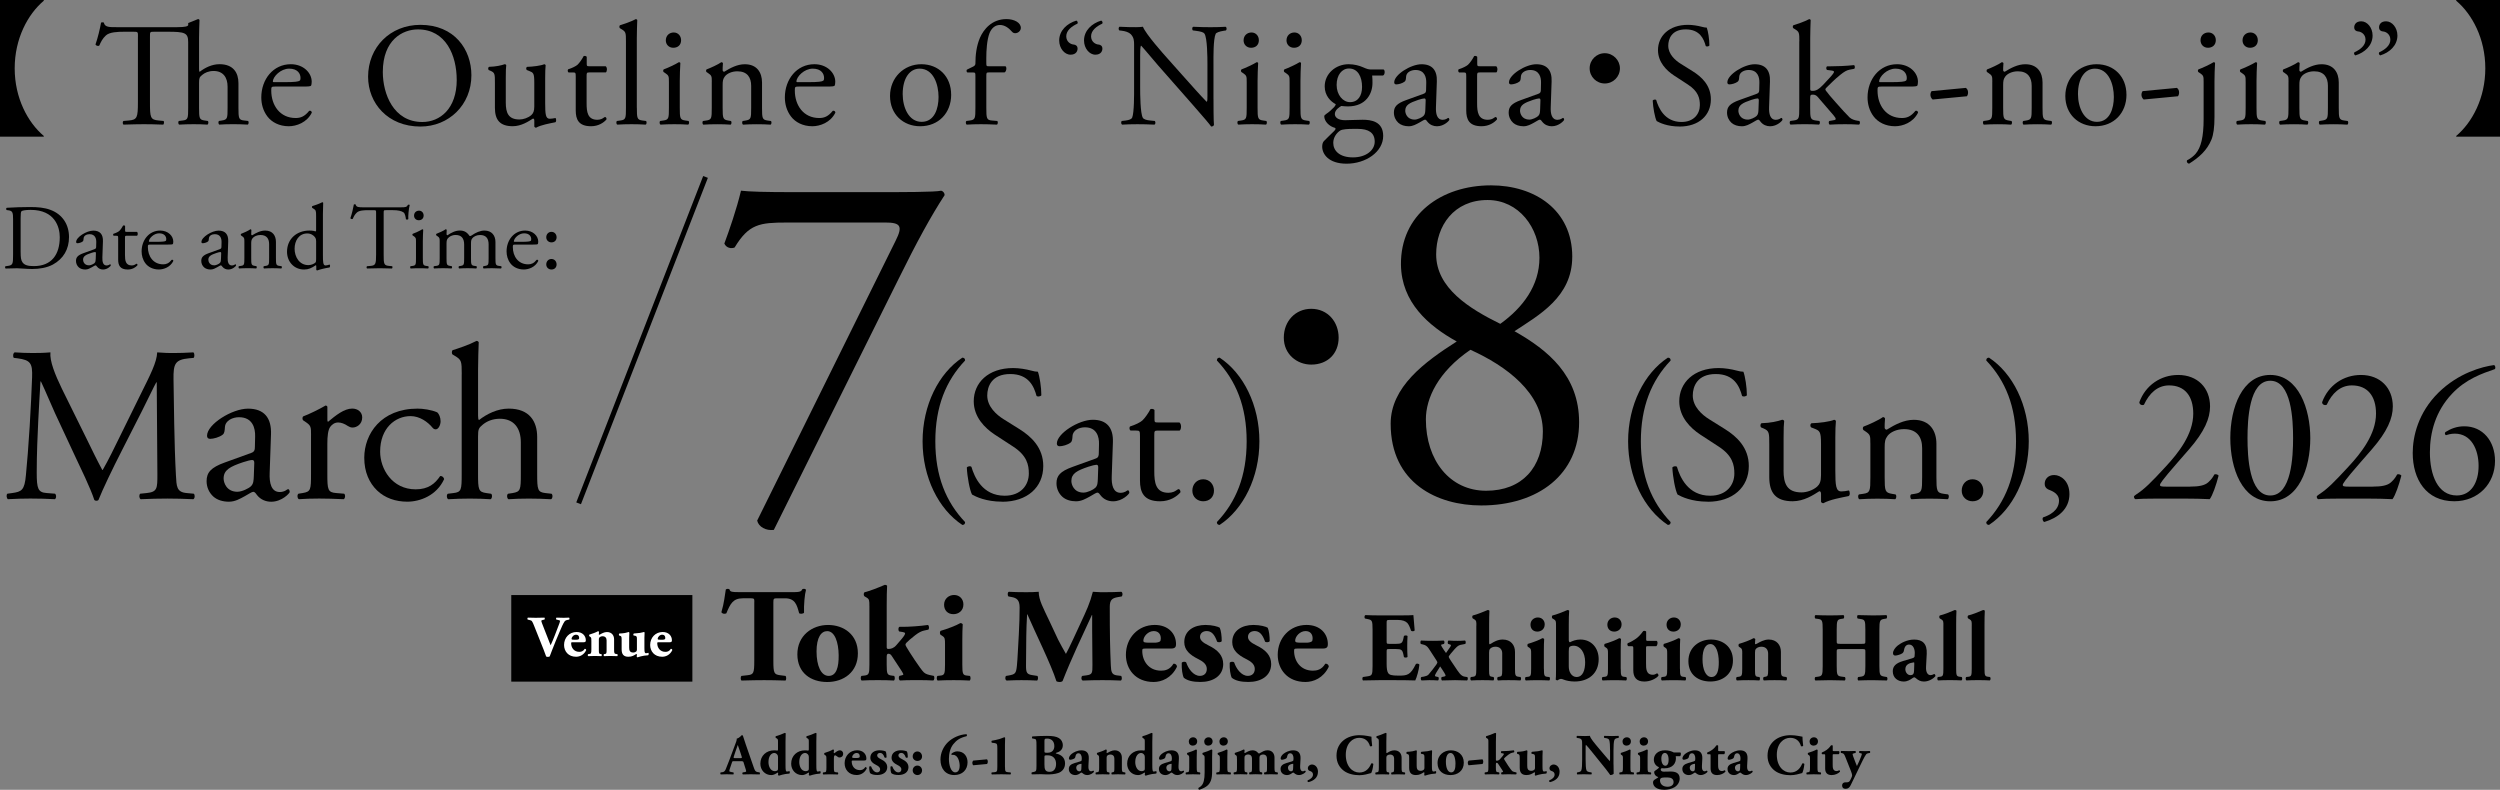 <?xml version="1.0" encoding="UTF-8"?>
<svg id="_レイヤー_2" data-name="レイヤー_2" xmlns="http://www.w3.org/2000/svg" viewBox="0 0 993.9 314">
  <rect x="0" y="0" width="993.9" height="314" fill="#808080" stroke="none"/>
  <defs>
    <style>
      .cls-1 {
        isolation: isolate;
      }

      .cls-2 {
        fill: #fff;
      }

      .cls-3 {
        fill: none;
        stroke: #000;
        stroke-miterlimit: 10;
        stroke-width: 2px;
      }
    </style>
  </defs>
  <g id="_レイヤー_1-2" data-name="レイヤー_1">
    <g>
      <g>
        <path d="M0,0h17.41v.29C11.04,5.67,5.84,15.37,5.84,27.17s5.2,21.5,11.57,26.88v.29H0V0Z"/>
        <path d="M54.85,14.49c0-1.81,0-1.87-1.75-1.87h-3.8c-2.51,0-5.73.12-7.19,1.46-1.4,1.29-1.99,2.57-2.63,4.03-.47.35-1.29.06-1.52-.41.93-2.63,1.81-6.37,2.22-8.71.18-.12.93-.18,1.11,0,.35,1.87,2.28,1.81,4.97,1.81h24.25c3.21,0,4.15-.35,4.32-.82v-.82l3.91-1.58c.23,0,.47.12.58.35-.06,1.75-.18,4.67-.18,7.25v12.27c0,.53.06.99.23,1.11,2.1-1.64,4.91-3.04,7.89-3.04,5.55,0,7.54,3.45,7.54,7.54v9.76c0,4.21.12,4.85,2.22,5.08l1.58.18c.41.29.29,1.29-.12,1.46-2.1-.12-3.8-.17-5.84-.17s-3.86.06-5.43.17c-.41-.17-.53-1.17-.12-1.46l1.17-.18c2.16-.35,2.22-.88,2.22-5.08v-8.35c0-3.74-1.81-6.25-5.55-6.25-1.99,0-3.51.7-4.56,1.58-1.05.88-1.23,1.17-1.23,3.21v9.82c0,4.21.12,4.79,2.22,5.08l1.23.18c.41.23.29,1.29-.12,1.46-1.75-.12-3.45-.17-5.49-.17s-3.86.06-5.73.17c-.41-.17-.53-1.17-.12-1.46l1.46-.18c2.16-.23,2.22-.88,2.22-5.08v-26.12c0-3.68-1.34-4.09-8.18-4.09h-5.32c-1.75,0-1.69.06-1.69,1.99v26c0,6.13.12,7.01,3.51,7.3l1.87.18c.35.23.23,1.29-.12,1.46-3.33-.12-5.32-.17-7.65-.17s-4.38.06-8.12.17c-.35-.17-.47-1.17,0-1.46l2.1-.18c3.33-.29,3.62-1.17,3.62-7.3V14.49Z"/>
        <path d="M109.42,34.41c-1.52,0-1.58.12-1.58,1.58,0,5.9,3.45,10.93,9.7,10.93,1.93,0,3.56-.58,5.38-2.86.58-.18.99.17,1.05.7-1.93,3.97-6.13,5.43-9.17,5.43-3.8,0-6.78-1.64-8.47-3.86-1.75-2.28-2.45-5.02-2.45-7.6,0-7.19,4.73-13.2,11.74-13.2,5.02,0,8.3,3.45,8.3,6.95,0,.82-.12,1.29-.23,1.52-.18.35-.99.41-3.45.41h-10.81ZM113.04,32.66c4.32,0,5.61-.23,6.08-.58.18-.12.35-.35.35-1.11,0-1.64-1.11-3.68-4.5-3.68s-6.43,3.16-6.49,5.08c0,.12,0,.29.41.29h4.15Z"/>
        <path d="M146.34,30.5c0-11.69,8.76-20.62,20.8-20.62,13.5,0,20.27,9.76,20.27,20.04,0,11.8-9,20.39-20.27,20.39-12.97,0-20.8-9.29-20.8-19.81ZM181.57,31.73c0-9.64-4.27-20.04-15.42-20.04-6.08,0-13.96,4.15-13.96,16.94,0,8.65,4.21,19.87,15.72,19.87,7.01,0,13.67-5.26,13.67-16.77Z"/>
        <path d="M201.08,40.78c0,4.03.99,6.72,5.43,6.72,1.58,0,3.45-.64,4.73-1.75.76-.7,1.17-1.58,1.17-3.39v-9.58c0-3.8-.41-3.92-2.16-4.62l-.76-.29c-.41-.23-.41-1.05.06-1.29,2.34-.06,5.55-.47,6.84-1.05.29.06.47.18.53.41-.12,1.11-.18,2.92-.18,5.08v9.82c0,4.62.18,6.37,1.81,6.37.7,0,1.46-.12,2.28-.29.35.29.41,1.46-.06,1.69-2.28.47-5.67,1.05-7.65,2.16-.29,0-.58-.18-.7-.41v-2.4c0-.53-.18-.82-.53-.82-1.75,1.11-4.62,3.04-8.06,3.04-5.14,0-7.07-2.57-7.07-7.3v-9.76c0-3.68,0-4.21-1.75-4.97l-.7-.29c-.35-.29-.29-1.11.12-1.29,2.69-.06,4.97-.58,6.25-1.05.35.06.53.18.58.41-.12.99-.18,2.22-.18,5.08v9.76Z"/>
        <path d="M234.26,28.8c-.99,0-1.05.18-1.05,1.4v10.93c0,3.39.41,6.49,4.27,6.49.58,0,1.11-.12,1.58-.29.53-.17,1.29-.82,1.46-.82.47,0,.7.64.58.99-1.05,1.23-3.16,2.69-6.13,2.69-5.02,0-6.08-2.8-6.08-6.31v-13.38c0-1.58-.06-1.7-1.23-1.7h-1.64c-.35-.23-.41-.88-.18-1.23,1.69-.53,3.15-1.29,3.74-1.81.76-.7,1.87-2.28,2.45-3.45.29-.12.99-.12,1.23.29v2.63c0,1.05.06,1.11,1.05,1.11h6.49c.7.53.58,2.1.06,2.45h-6.6Z"/>
        <path d="M253.19,42.83c0,4.21.12,4.79,2.22,5.08l1.4.18c.41.29.29,1.29-.12,1.46-1.93-.12-3.62-.17-5.67-.17s-3.86.06-5.61.17c-.41-.17-.53-1.17-.12-1.46l1.34-.18c2.16-.29,2.22-.88,2.22-5.08v-26.41c0-3.45-.06-3.8-1.81-4.85l-.58-.35c-.29-.17-.29-.99,0-1.17,1.46-.47,4.21-1.34,6.31-2.45.23,0,.47.12.58.35-.06,1.75-.18,4.67-.18,7.25v27.63Z"/>
        <path d="M265.93,32.6c0-2.28,0-2.57-1.58-3.62l-.53-.35c-.23-.23-.23-.88.06-1.05,1.34-.47,4.67-1.99,6.02-2.86.29,0,.53.12.58.35-.12,2.04-.23,4.85-.23,7.24v10.52c0,4.21.12,4.79,2.22,5.08l1.23.18c.41.29.29,1.29-.12,1.46-1.75-.12-3.45-.17-5.49-.17s-3.86.06-5.49.17c-.41-.17-.53-1.17-.12-1.46l1.23-.18c2.16-.29,2.22-.88,2.22-5.08v-10.22ZM270.78,15.95c0,2.1-1.46,3.04-3.1,3.04-1.81,0-2.98-1.34-2.98-2.92,0-1.93,1.4-3.16,3.15-3.16s2.92,1.4,2.92,3.04Z"/>
        <path d="M282.98,32.6c0-2.28,0-2.57-1.58-3.62l-.53-.35c-.23-.23-.23-.88.06-1.05,1.34-.47,4.67-1.99,5.84-2.86.23,0,.53.12.64.41-.12,1.34-.12,2.22-.12,2.75,0,.35.23.64.64.64,2.45-1.52,5.2-2.98,8.18-2.98,4.85,0,6.84,3.33,6.84,7.25v10.05c0,4.21.12,4.79,2.22,5.08l1.29.18c.41.29.29,1.29-.12,1.46-1.75-.12-3.45-.17-5.49-.17s-3.86.06-5.43.17c-.41-.17-.53-1.17-.12-1.46l1.11-.18c2.16-.35,2.22-.88,2.22-5.08v-8.71c0-3.33-1.52-5.78-5.49-5.78-2.22,0-4.15.93-4.97,2.04-.76.99-.88,1.81-.88,3.51v8.94c0,4.21.12,4.73,2.22,5.08l1.05.18c.41.29.29,1.29-.12,1.46-1.58-.12-3.27-.17-5.32-.17s-3.86.06-5.49.17c-.41-.17-.53-1.17-.12-1.46l1.23-.18c2.16-.29,2.22-.88,2.22-5.08v-10.22Z"/>
        <path d="M317.57,34.41c-1.52,0-1.58.12-1.58,1.58,0,5.9,3.45,10.93,9.7,10.93,1.93,0,3.56-.58,5.38-2.86.58-.18.99.17,1.05.7-1.93,3.97-6.13,5.43-9.17,5.43-3.8,0-6.78-1.64-8.47-3.86-1.75-2.28-2.45-5.02-2.45-7.6,0-7.19,4.73-13.2,11.74-13.2,5.02,0,8.3,3.45,8.3,6.95,0,.82-.12,1.29-.23,1.52-.18.35-.99.41-3.45.41h-10.81ZM321.19,32.66c4.32,0,5.61-.23,6.08-.58.18-.12.35-.35.35-1.11,0-1.64-1.11-3.68-4.5-3.68s-6.43,3.16-6.49,5.08c0,.12,0,.29.41.29h4.15Z"/>
        <path d="M378.15,37.63c0,7.3-5.02,12.56-12.33,12.56-6.72,0-11.98-4.73-11.98-12.04s5.55-12.62,12.44-12.62,11.86,4.91,11.86,12.09ZM365.59,27.29c-3.86,0-6.72,3.68-6.72,10.11,0,5.32,2.4,11.04,7.54,11.04s6.72-5.38,6.72-9.87c0-4.97-1.99-11.28-7.54-11.28Z"/>
        <path d="M393.11,28.8c-.99,0-.99.12-.99,1.7v12.33c0,4.21.12,4.91,2.22,5.08l2.1.18c.41.29.29,1.29-.12,1.46-2.63-.12-4.32-.17-6.37-.17s-3.86.06-5.61.17c-.41-.17-.53-1.17-.12-1.46l1.34-.18c2.16-.29,2.22-.88,2.22-5.08v-12.33c0-1.58,0-1.7-1.17-1.7h-2.04c-.35-.23-.41-.76-.18-1.11l2.51-1.23c.47-.23.88-.58.88-1.17,0-3.39.41-7.01,1.81-10.28,1.46-3.33,4.73-7.42,10.52-7.42,3.1,0,5.73,1.4,5.73,3.51,0,1.17-1.11,2.1-2.22,2.1-.64,0-.99-.23-1.4-.7-1.11-1.29-2.75-2.57-4.67-2.57-1.81,0-3.27,1.11-4.15,3.21-1.05,2.69-1.29,6.95-1.29,9.87v1.69c0,1.58,0,1.64.99,1.64h6.66c.64.58.23,2.22-.41,2.45h-6.25Z"/>
        <path d="M421.09,16.13c0-4.03,3.16-6.84,6.84-7.95.47.23.7.82.41,1.23-2.16.99-4.44,2.63-4.44,5.02,0,2.22,1.81,3.21,2.92,3.27.82.06,1.58.53,1.58,1.64,0,.88-.53,2.4-2.8,2.4-2.4,0-4.5-2.57-4.5-5.61ZM430.96,16.13c0-4.03,3.15-6.84,6.84-7.95.47.23.7.82.41,1.23-2.16.99-4.44,2.63-4.44,5.02,0,2.22,1.81,3.21,2.92,3.27.82.06,1.58.53,1.58,1.64,0,.88-.53,2.4-2.8,2.4-2.4,0-4.5-2.57-4.5-5.61Z"/>
        <path d="M482.44,39.44c0,1.75,0,8.71.18,10.22-.12.35-.47.64-1.11.64-.7-.99-2.4-3.04-7.48-8.82l-13.56-15.42c-1.58-1.81-5.55-6.6-6.78-7.89h-.12c-.23.7-.29,2.04-.29,3.8v12.74c0,2.75.06,10.34,1.05,12.09.35.64,1.52.99,2.98,1.11l1.81.18c.35.47.29,1.17-.12,1.46-2.63-.12-4.67-.17-6.84-.17-2.45,0-4.03.06-6.08.17-.41-.29-.47-1.11-.12-1.46l1.58-.18c1.34-.17,2.28-.53,2.57-1.17.82-2.1.76-9.23.76-12.04v-16.88c0-1.64-.06-2.86-1.29-4.21-.82-.82-2.22-1.23-3.62-1.4l-.99-.12c-.35-.35-.35-1.23.12-1.46,2.45.17,5.55.17,6.6.17.93,0,1.93-.06,2.69-.17,1.17,2.98,8.06,10.69,9.99,12.85l5.67,6.37c4.03,4.5,6.89,7.77,9.64,10.58h.12c.23-.29.23-1.23.23-2.45v-12.5c0-2.75-.06-10.34-1.17-12.09-.35-.53-1.29-.88-3.62-1.17l-.99-.12c-.41-.35-.35-1.29.12-1.46,2.69.12,4.67.17,6.89.17,2.51,0,4.03-.06,6.02-.17.47.29.47,1.11.12,1.46l-.82.12c-1.87.29-3.04.76-3.27,1.23-.99,2.1-.88,9.35-.88,12.04v13.96Z"/>
        <path d="M495.64,32.6c0-2.28,0-2.57-1.58-3.62l-.53-.35c-.23-.23-.23-.88.06-1.05,1.34-.47,4.67-1.99,6.02-2.86.29,0,.53.12.58.35-.12,2.04-.23,4.85-.23,7.24v10.52c0,4.21.12,4.79,2.22,5.08l1.23.18c.41.29.29,1.29-.12,1.46-1.75-.12-3.45-.17-5.49-.17s-3.86.06-5.49.17c-.41-.17-.53-1.17-.12-1.46l1.23-.18c2.16-.29,2.22-.88,2.22-5.08v-10.22ZM500.48,15.95c0,2.1-1.46,3.04-3.1,3.04-1.81,0-2.98-1.34-2.98-2.92,0-1.93,1.4-3.16,3.15-3.16s2.92,1.4,2.92,3.04Z"/>
        <path d="M512.69,32.6c0-2.28,0-2.57-1.58-3.62l-.53-.35c-.23-.23-.23-.88.06-1.05,1.34-.47,4.67-1.99,6.02-2.86.29,0,.53.12.58.35-.12,2.04-.23,4.85-.23,7.24v10.52c0,4.21.12,4.79,2.22,5.08l1.23.18c.41.29.29,1.29-.12,1.46-1.75-.12-3.45-.17-5.49-.17s-3.86.06-5.49.17c-.41-.17-.53-1.17-.12-1.46l1.23-.18c2.16-.29,2.22-.88,2.22-5.08v-10.22ZM517.54,15.95c0,2.1-1.46,3.04-3.1,3.04-1.81,0-2.98-1.34-2.98-2.92,0-1.93,1.4-3.16,3.15-3.16s2.92,1.4,2.92,3.04Z"/>
        <path d="M550.08,27.64c.64.29.53,2.28-.35,2.4h-4.21c.12.99.12,1.99.12,2.98,0,4.03-2.4,9.29-9.82,9.29-1.05,0-1.87-.12-2.57-.18-.7.41-2.57,1.52-2.57,3.21,0,1.34,1.34,2.45,4.09,2.45,1.99,0,4.38-.18,6.95-.18,3.27,0,8.18.58,8.18,6.43,0,6.37-6.95,11.04-14.55,11.04-7.19,0-9.7-3.86-9.7-6.78,0-.94.23-1.69.64-2.16.99-1.05,2.63-2.57,3.97-3.91.53-.53.99-1.05.47-1.4-2.28-.58-4.26-2.57-4.26-4.62,0-.29.23-.53.88-.99.99-.64,2.1-1.64,3.1-2.69.29-.35.58-.82.58-1.11-1.99-1.05-4.38-3.33-4.38-7.07,0-5.02,4.32-8.82,9.52-8.82,2.22,0,4.27.58,5.61,1.17,1.87.82,2.28.93,3.56.93h4.73ZM537.87,51.24c-1.87,0-4.21.12-5.02.64-1.4.88-2.8,2.69-2.8,4.91,0,3.16,2.51,5.78,7.83,5.78s8.65-2.92,8.65-6.25c0-3.56-2.45-5.08-6.66-5.08h-1.99ZM541.5,34.53c0-3.97-1.64-7.3-5.2-7.3-2.8,0-4.91,2.57-4.91,6.54s2.51,6.84,5.32,6.84c3.16,0,4.79-2.51,4.79-6.08Z"/>
        <path d="M565.97,37.28c.88-.29.99-.82.99-1.69l.06-2.69c.06-2.16-.64-5.08-4.27-5.08-1.64,0-3.62.82-3.74,2.63-.06.93-.12,1.64-.58,1.99-.88.7-2.45,1.11-3.33,1.11-.53,0-.82-.29-.82-.82,0-3.04,6.6-7.19,10.87-7.19s6.25,2.45,6.08,6.84l-.35,10.17c-.12,2.69.41,5.08,2.69,5.08.58,0,1.11-.17,1.46-.35.29-.17.58-.41.76-.41.23,0,.41.35.41.76,0,.29-2.04,2.57-4.91,2.57-1.4,0-2.8-.53-3.8-1.81-.23-.35-.58-.82-.94-.82-.41,0-1.11.53-2.28,1.17-1.29.7-2.57,1.46-4.21,1.46s-3.1-.47-4.09-1.34c-1.11-.99-1.81-2.45-1.81-4.09,0-2.28,1.11-3.62,4.85-4.97l6.95-2.51ZM562.35,47.56c1.17,0,2.98-.88,3.56-1.46.7-.7.7-1.52.76-2.75l.12-3.45c0-.64-.23-.76-.58-.76s-1.34.23-2.4.58c-3.45,1.17-5.14,2.04-5.14,4.32,0,.99.7,3.5,3.68,3.5Z"/>
        <path d="M588.29,28.8c-.99,0-1.05.18-1.05,1.4v10.93c0,3.39.41,6.49,4.27,6.49.58,0,1.11-.12,1.58-.29.53-.17,1.29-.82,1.46-.82.47,0,.7.64.58.99-1.05,1.23-3.16,2.69-6.13,2.69-5.02,0-6.08-2.8-6.08-6.31v-13.38c0-1.58-.06-1.7-1.23-1.7h-1.64c-.35-.23-.41-.88-.18-1.23,1.69-.53,3.15-1.29,3.74-1.81.76-.7,1.87-2.28,2.45-3.45.29-.12.99-.12,1.23.29v2.63c0,1.05.06,1.11,1.05,1.11h6.49c.7.53.58,2.1.06,2.45h-6.6Z"/>
        <path d="M611.6,37.28c.88-.29.99-.82.99-1.69l.06-2.69c.06-2.16-.64-5.08-4.27-5.08-1.64,0-3.62.82-3.74,2.63-.06.93-.12,1.64-.58,1.99-.88.7-2.45,1.11-3.33,1.11-.53,0-.82-.29-.82-.82,0-3.04,6.6-7.19,10.87-7.19s6.25,2.45,6.08,6.84l-.35,10.17c-.12,2.69.41,5.08,2.69,5.08.58,0,1.11-.17,1.46-.35.29-.17.58-.41.76-.41.23,0,.41.35.41.76,0,.29-2.04,2.57-4.91,2.57-1.4,0-2.8-.53-3.8-1.81-.23-.35-.58-.82-.94-.82-.41,0-1.11.53-2.28,1.17-1.29.7-2.57,1.46-4.21,1.46s-3.1-.47-4.09-1.34c-1.11-.99-1.81-2.45-1.81-4.09,0-2.28,1.11-3.62,4.85-4.97l6.95-2.51ZM607.98,47.56c1.17,0,2.98-.88,3.56-1.46.7-.7.7-1.52.76-2.75l.12-3.45c0-.64-.23-.76-.58-.76s-1.34.23-2.4.58c-3.45,1.17-5.14,2.04-5.14,4.32,0,.99.7,3.5,3.68,3.5Z"/>
        <path d="M644.02,27.17c0,3.33-2.69,6.02-6.02,6.02s-6.02-2.69-6.02-6.02,2.69-6.02,6.02-6.02,6.02,2.8,6.02,6.02Z"/>
        <path d="M667.74,50.3c-4.91,0-8-1.52-9.11-2.16-.7-1.29-1.46-5.43-1.58-8.18.29-.41,1.17-.53,1.4-.18.88,2.98,3.27,8.71,10.05,8.71,4.91,0,7.3-3.21,7.3-6.72,0-2.57-.53-5.43-4.79-8.18l-5.55-3.62c-2.92-1.93-6.31-5.26-6.31-10.05,0-5.55,4.32-10.05,11.92-10.05,1.81,0,3.91.35,5.43.76.76.23,1.58.35,2.04.35.53,1.4,1.05,4.67,1.05,7.13-.23.35-1.17.53-1.46.17-.76-2.8-2.34-6.6-7.95-6.6s-6.95,3.8-6.95,6.49c0,3.39,2.8,5.84,4.97,7.19l4.67,2.92c3.68,2.28,7.3,5.67,7.3,11.22,0,6.43-4.85,10.81-12.44,10.81Z"/>
        <path d="M698.41,37.28c.88-.29.99-.82.99-1.69l.06-2.69c.06-2.16-.64-5.08-4.27-5.08-1.64,0-3.62.82-3.74,2.63-.06.93-.12,1.64-.58,1.99-.88.7-2.45,1.11-3.33,1.11-.53,0-.82-.29-.82-.82,0-3.04,6.6-7.19,10.87-7.19s6.25,2.45,6.08,6.84l-.35,10.17c-.12,2.69.41,5.08,2.69,5.08.58,0,1.11-.17,1.46-.35.29-.17.58-.41.76-.41.23,0,.41.35.41.76,0,.29-2.04,2.57-4.91,2.57-1.4,0-2.8-.53-3.8-1.81-.23-.35-.58-.82-.94-.82-.41,0-1.11.53-2.28,1.17-1.29.7-2.57,1.46-4.21,1.46s-3.1-.47-4.09-1.34c-1.11-.99-1.81-2.45-1.81-4.09,0-2.28,1.11-3.62,4.85-4.97l6.95-2.51ZM694.79,47.56c1.17,0,2.98-.88,3.56-1.46.7-.7.7-1.52.76-2.75l.12-3.45c0-.64-.23-.76-.58-.76s-1.34.23-2.4.58c-3.45,1.17-5.14,2.04-5.14,4.32,0,.99.7,3.5,3.68,3.5Z"/>
        <path d="M715.35,16.42c0-3.45-.06-3.8-1.81-4.85l-.58-.35c-.29-.17-.29-.99,0-1.17,1.46-.47,4.21-1.34,6.31-2.45.23,0,.47.12.58.35-.06,1.75-.18,4.67-.18,7.25v20.04c0,.76.06.88,1.05.88,1.29,0,2.4-.64,3.97-2.28l2.4-2.57c1.64-1.75,2.04-2.4,2.04-2.69s-.29-.47-1.29-.58l-1.4-.18c-.53-.17-.53-1.29,0-1.46h1.34c2.57,0,6.02-.12,9.29-.47.41.18.47,1.17.12,1.46l-1.87.35c-1.17.23-2.16.82-3.68,2.04-2.28,1.81-4.27,3.91-5.32,4.91-.7.64-.76.94-.41,1.4.99,1.34,1.93,2.45,3.91,4.67,2.28,2.57,4.32,4.85,5.49,5.96.82.76,1.99,1.11,3.04,1.29l.82.12c.41.29.35,1.29-.12,1.46-1.69-.12-3.68-.17-5.55-.17-2.34,0-4.38.06-6.08.17-.47-.23-.53-1.23-.12-1.46l1.05-.18c.88-.12,1.46-.23,1.46-.58s-.23-.76-.99-1.64l-6.25-7.25c-.53-.58-1.17-.82-1.81-.82-1.05,0-1.11.17-1.11,1.99v3.21c0,4.21.12,4.79,2.22,5.08l1.4.18c.41.29.29,1.29-.12,1.46-1.93-.12-3.62-.17-5.67-.17s-3.86.06-5.61.17c-.41-.17-.53-1.17-.06-1.46l1.29-.18c2.16-.29,2.22-.88,2.22-5.08v-26.41Z"/>
        <path d="M748.01,34.41c-1.52,0-1.58.12-1.58,1.58,0,5.9,3.45,10.93,9.7,10.93,1.93,0,3.56-.58,5.37-2.86.58-.18.99.17,1.05.7-1.93,3.97-6.13,5.43-9.17,5.43-3.8,0-6.78-1.64-8.47-3.86-1.75-2.28-2.45-5.02-2.45-7.6,0-7.19,4.73-13.2,11.74-13.2,5.02,0,8.3,3.45,8.3,6.95,0,.82-.12,1.29-.23,1.52-.17.35-.99.41-3.45.41h-10.81ZM751.63,32.66c4.32,0,5.61-.23,6.08-.58.17-.12.35-.35.35-1.11,0-1.64-1.11-3.68-4.5-3.68s-6.43,3.16-6.49,5.08c0,.12,0,.29.41.29h4.15Z"/>
        <path d="M781.54,34.94c.64.41.88,1.11.88,1.87,0,.58-.18,1.11-.47,1.46l-13.61,1.29c-.64-.53-.88-1.29-.88-1.87s.17-1.11.47-1.46l13.61-1.29Z"/>
        <path d="M792.06,32.6c0-2.28,0-2.57-1.58-3.62l-.53-.35c-.23-.23-.23-.88.06-1.05,1.34-.47,4.67-1.99,5.84-2.86.23,0,.53.12.64.41-.12,1.34-.12,2.22-.12,2.75,0,.35.23.64.64.64,2.45-1.52,5.2-2.98,8.18-2.98,4.85,0,6.84,3.33,6.84,7.25v10.05c0,4.21.12,4.79,2.22,5.08l1.29.18c.41.29.29,1.29-.12,1.46-1.75-.12-3.45-.17-5.49-.17s-3.86.06-5.43.17c-.41-.17-.53-1.17-.12-1.46l1.11-.18c2.16-.35,2.22-.88,2.22-5.08v-8.71c0-3.33-1.52-5.78-5.49-5.78-2.22,0-4.15.93-4.97,2.04-.76.99-.88,1.81-.88,3.51v8.94c0,4.21.12,4.73,2.22,5.08l1.05.18c.41.29.29,1.29-.12,1.46-1.58-.12-3.27-.17-5.32-.17s-3.86.06-5.49.17c-.41-.17-.53-1.17-.12-1.46l1.23-.18c2.16-.29,2.22-.88,2.22-5.08v-10.22Z"/>
        <path d="M845.4,37.63c0,7.3-5.02,12.56-12.33,12.56-6.72,0-11.98-4.73-11.98-12.04s5.55-12.62,12.44-12.62,11.86,4.91,11.86,12.09ZM832.84,27.29c-3.86,0-6.72,3.68-6.72,10.11,0,5.32,2.4,11.04,7.54,11.04s6.72-5.38,6.72-9.87c0-4.97-1.99-11.28-7.54-11.28Z"/>
        <path d="M865.44,34.94c.64.41.88,1.11.88,1.87,0,.58-.17,1.11-.47,1.46l-13.61,1.29c-.64-.53-.88-1.29-.88-1.87s.18-1.11.47-1.46l13.61-1.29Z"/>
        <path d="M876.07,32.6c0-2.28,0-2.57-1.58-3.62l-.53-.35c-.23-.23-.23-.88.06-1.05,1.34-.47,4.67-1.99,6.02-2.86.29,0,.53.12.58.35-.12,2.04-.23,4.85-.23,7.24v14.14c0,4.21-.41,7.13-1.23,9.11-1.75,4.21-4.85,7.01-8.88,9.52-.7-.12-1.05-.76-.82-1.34,1.52-.76,2.63-1.69,3.45-2.63,2.1-2.45,3.16-6.66,3.16-13.79v-14.72ZM880.92,15.95c0,2.04-1.46,3.04-3.1,3.04-1.81,0-2.98-1.34-2.98-2.98,0-1.93,1.4-3.1,3.16-3.1s2.92,1.4,2.92,3.04Z"/>
        <path d="M892.78,32.6c0-2.28,0-2.57-1.58-3.62l-.53-.35c-.23-.23-.23-.88.06-1.05,1.34-.47,4.67-1.99,6.02-2.86.29,0,.53.12.58.35-.12,2.04-.23,4.85-.23,7.24v10.52c0,4.21.12,4.79,2.22,5.08l1.23.18c.41.29.29,1.29-.12,1.46-1.75-.12-3.45-.17-5.49-.17s-3.86.06-5.49.17c-.41-.17-.53-1.17-.12-1.46l1.23-.18c2.16-.29,2.22-.88,2.22-5.08v-10.22ZM897.62,15.95c0,2.1-1.46,3.04-3.1,3.04-1.81,0-2.98-1.34-2.98-2.92,0-1.93,1.4-3.16,3.15-3.16s2.92,1.4,2.92,3.04Z"/>
        <path d="M909.83,32.6c0-2.28,0-2.57-1.58-3.62l-.53-.35c-.23-.23-.23-.88.06-1.05,1.34-.47,4.67-1.99,5.84-2.86.23,0,.53.12.64.41-.12,1.34-.12,2.22-.12,2.75,0,.35.23.64.64.64,2.45-1.52,5.2-2.98,8.18-2.98,4.85,0,6.84,3.33,6.84,7.25v10.05c0,4.21.12,4.79,2.22,5.08l1.29.18c.41.29.29,1.29-.12,1.46-1.75-.12-3.45-.17-5.49-.17s-3.86.06-5.43.17c-.41-.17-.53-1.17-.12-1.46l1.11-.18c2.16-.35,2.22-.88,2.22-5.08v-8.71c0-3.33-1.52-5.78-5.49-5.78-2.22,0-4.15.93-4.97,2.04-.76.99-.88,1.81-.88,3.51v8.94c0,4.21.12,4.73,2.22,5.08l1.05.18c.41.29.29,1.29-.12,1.46-1.58-.12-3.27-.17-5.32-.17s-3.86.06-5.49.17c-.41-.17-.53-1.17-.12-1.46l1.23-.18c2.16-.29,2.22-.88,2.22-5.08v-10.22Z"/>
        <path d="M943.25,14.08c0,4.03-3.16,6.84-6.84,7.95-.47-.23-.7-.82-.41-1.23,2.16-.99,4.44-2.63,4.44-5.02,0-2.22-1.81-3.21-2.92-3.27-.82-.06-1.58-.53-1.58-1.64,0-.88.53-2.4,2.8-2.4,2.4,0,4.5,2.57,4.5,5.61ZM953.12,14.08c0,4.03-3.16,6.84-6.84,7.95-.47-.23-.7-.82-.41-1.23,2.16-.99,4.44-2.63,4.44-5.02,0-2.22-1.81-3.21-2.92-3.27-.82-.06-1.58-.53-1.58-1.64,0-.88.53-2.4,2.8-2.4,2.4,0,4.5,2.57,4.5,5.61Z"/>
        <path d="M993.9,0v54.34h-17.41v-.29c6.37-5.38,11.57-15.07,11.57-26.88s-5.2-21.5-11.57-26.88v-.29h17.41Z"/>
      </g>
      <g>
        <g class="cls-1">
          <path d="M34.61,174.81c2.02,4.12,3.95,8.15,6.05,12.01h.18c2.37-4.12,4.56-8.68,6.75-13.15l8.24-16.75c3.95-7.98,6.49-12.8,6.66-16.83,2.98.26,4.82.26,6.58.26,2.19,0,5.09-.09,7.8-.26.53.35.53,1.84.09,2.19l-1.84.17c-5.52.53-6.23,2.19-6.14,8.33.18,9.29.26,25.51.96,38.14.26,4.38.18,6.75,4.3,7.1l2.81.26c.53.53.44,1.84-.18,2.19-3.59-.17-7.19-.26-10.35-.26s-7.01.09-10.61.26c-.61-.44-.7-1.67-.18-2.19l2.54-.26c4.3-.44,4.3-1.84,4.3-7.45l-.26-36.56h-.18c-.61.96-3.95,7.98-5.7,11.4l-7.8,15.34c-3.95,7.71-7.89,15.96-9.47,19.99-.18.26-.53.35-.88.35-.18,0-.61-.09-.79-.35-1.49-4.65-5.7-13.24-7.72-17.54l-7.89-16.92c-1.84-4.03-3.68-8.59-5.61-12.63h-.18c-.35,5.44-.61,10.52-.88,15.61-.26,5.35-.61,13.15-.61,20.6,0,6.49.53,7.89,3.95,8.15l3.33.26c.61.53.53,1.93-.09,2.19-2.98-.17-6.4-.26-9.73-.26-2.81,0-5.96.09-8.94.26-.53-.44-.7-1.75-.18-2.19l1.93-.26c3.68-.53,4.91-1.05,5.44-7.19.53-5.79.96-10.61,1.49-19.29.44-7.28.79-14.73.96-19.55.18-5.52-.53-6.84-5.87-7.54l-1.4-.17c-.44-.53-.35-1.84.35-2.19,2.63.18,4.73.26,6.93.26,2.02,0,4.38,0,7.28-.26-.35,3.42,1.84,8.86,4.56,14.47l10,20.25Z"/>
          <path d="M99.85,180.07c1.32-.44,1.49-1.23,1.49-2.54l.09-4.03c.09-3.24-.96-7.63-6.4-7.63-2.45,0-5.44,1.23-5.61,3.95-.09,1.4-.18,2.46-.88,2.98-1.32,1.05-3.68,1.67-5,1.67-.79,0-1.23-.44-1.23-1.23,0-4.56,9.91-10.78,16.31-10.78s9.38,3.68,9.12,10.26l-.53,15.26c-.18,4.03.61,7.63,4.03,7.63.88,0,1.67-.26,2.19-.53.44-.26.88-.61,1.14-.61.35,0,.61.53.61,1.14,0,.44-3.07,3.86-7.36,3.86-2.1,0-4.21-.79-5.7-2.72-.35-.53-.88-1.23-1.4-1.23-.61,0-1.67.79-3.42,1.75-1.93,1.05-3.86,2.19-6.31,2.19s-4.65-.7-6.14-2.02c-1.67-1.49-2.72-3.68-2.72-6.14,0-3.42,1.67-5.44,7.28-7.45l10.43-3.77ZM94.42,195.5c1.75,0,4.47-1.32,5.35-2.19,1.05-1.05,1.05-2.28,1.14-4.12l.18-5.17c0-.96-.35-1.14-.88-1.14s-2.02.35-3.59.88c-5.17,1.75-7.72,3.07-7.72,6.49,0,1.49,1.05,5.26,5.52,5.26Z"/>
          <path d="M123.66,173.06c0-3.42,0-3.86-2.37-5.44l-.79-.53c-.35-.35-.35-1.32.09-1.58,2.02-.7,6.66-2.98,8.86-4.3.44.09.7.26.7.61v5.08c0,.44.09.7.26.79,3.07-2.54,6.4-5.26,9.64-5.26,2.19,0,3.95,1.4,3.95,3.51,0,2.89-2.37,4.03-3.77,4.03-.88,0-1.31-.26-1.93-.61-1.31-.88-2.63-1.4-3.86-1.4-1.4,0-2.45.79-3.16,1.75-.88,1.23-1.14,3.77-1.14,6.75v11.92c0,6.31.18,7.37,3.51,7.63l3.16.26c.61.44.44,1.93-.18,2.19-4.12-.17-6.66-.26-9.73-.26s-5.79.09-8.07.26c-.61-.26-.79-1.75-.18-2.19l1.67-.26c3.24-.53,3.33-1.31,3.33-7.63v-15.34Z"/>
          <path d="M173.84,163.94c.7.61,1.32,2.02,1.32,3.51,0,1.58-.88,3.24-1.93,3.24-.44,0-.88-.18-1.23-.61-1.93-2.37-5.17-4.65-8.77-4.65-6.14,0-12.1,4.82-12.1,14.12,0,6.84,4.73,14.99,14.12,14.99,5.09,0,7.72-2.28,9.73-5.26.7-.17,1.49.44,1.58,1.23-2.98,6.49-9.56,8.94-14.64,8.94-4.65,0-8.94-1.49-12.01-4.47-3.07-2.98-5.09-7.28-5.09-12.98,0-9.47,6.66-19.55,21.22-19.55,2.02,0,5.44.44,7.8,1.49Z"/>
          <path d="M183.57,148.77c0-5.17-.09-5.7-2.72-7.28l-.88-.53c-.44-.26-.44-1.49,0-1.75,2.19-.7,6.31-2.02,9.47-3.68.35,0,.7.18.88.53-.09,2.63-.26,7.01-.26,10.87v18.41c0,.79.09,1.49.35,1.67,3.16-2.46,7.37-4.56,11.84-4.56,8.33,0,11.31,5.17,11.31,11.31v14.64c0,6.31.18,7.28,3.33,7.63l2.37.26c.61.44.44,1.93-.18,2.19-3.16-.17-5.7-.26-8.77-.26s-5.79.09-8.15.26c-.61-.26-.79-1.75-.18-2.19l1.75-.26c3.24-.53,3.33-1.31,3.33-7.63v-12.54c0-5.61-2.72-9.38-8.33-9.38-2.98,0-5.26,1.05-6.84,2.37-1.58,1.32-1.84,1.75-1.84,4.82v14.73c0,6.31.18,7.19,3.33,7.63l1.84.26c.61.35.44,1.93-.18,2.19-2.63-.17-5.17-.26-8.24-.26s-5.79.09-8.59.26c-.61-.26-.79-1.75-.18-2.19l2.19-.26c3.24-.35,3.33-1.31,3.33-7.63v-39.63Z"/>
          <path d="M312.88,88.47c-10.9,0-15.18.58-20.82,9.92-1.36.58-3.31.19-4.09-1.56,1.95-5.25,4.87-13.62,6.62-21.02,3.11.39,9.92.58,20.63.58h32.89c10.7,0,23.74,0,26.08-.58.78.19,1.36.97,1.36,1.75-5.45,8.37-11.09,18.68-18.29,33.28l-49.62,99.83c-3.11.39-6.03-1.17-6.62-3.7l55.07-111.31c2.92-5.84,1.95-7.2-4.28-7.2h-38.92Z"/>
          <path d="M383.68,207.55c0,.77-.31,1.08-1.08,1.15-9.45-6.22-15.82-18.9-15.82-33.26s6.38-27.04,15.82-33.26c.77.08,1.08.38,1.08,1.15-7.6,7.99-11.83,18.28-11.83,32.11s4.22,24.12,11.83,32.11Z"/>
          <path d="M398.42,199.45c-6.45,0-10.52-2-11.98-2.84-.92-1.69-1.92-7.14-2.07-10.75.38-.54,1.54-.69,1.84-.23,1.15,3.92,4.3,11.45,13.21,11.45,6.45,0,9.6-4.22,9.6-8.83,0-3.38-.69-7.14-6.3-10.75l-7.3-4.76c-3.84-2.54-8.3-6.91-8.3-13.21,0-7.3,5.68-13.21,15.67-13.21,2.38,0,5.15.46,7.14,1,1,.31,2.07.46,2.69.46.69,1.84,1.38,6.14,1.38,9.37-.31.46-1.54.69-1.92.23-1-3.69-3.07-8.68-10.45-8.68s-9.14,4.99-9.14,8.53c0,4.46,3.69,7.68,6.53,9.45l6.14,3.84c4.84,3,9.6,7.45,9.6,14.75,0,8.45-6.38,14.21-16.36,14.21Z"/>
          <path d="M435.53,182.32c1.15-.38,1.31-1.08,1.31-2.23l.08-3.53c.08-2.84-.85-6.68-5.61-6.68-2.15,0-4.76,1.08-4.92,3.46-.08,1.23-.15,2.15-.77,2.61-1.15.92-3.23,1.46-4.38,1.46-.69,0-1.08-.38-1.08-1.08,0-3.99,8.68-9.45,14.29-9.45s8.22,3.23,7.99,8.99l-.46,13.37c-.15,3.53.54,6.68,3.53,6.68.77,0,1.46-.23,1.92-.46.38-.23.77-.54,1-.54.31,0,.54.46.54,1,0,.38-2.69,3.38-6.45,3.38-1.84,0-3.69-.69-4.99-2.38-.31-.46-.77-1.08-1.23-1.08-.54,0-1.46.69-3,1.54-1.69.92-3.38,1.92-5.53,1.92s-4.07-.61-5.38-1.77c-1.46-1.31-2.38-3.23-2.38-5.38,0-3,1.46-4.76,6.38-6.53l9.14-3.3ZM430.77,195.84c1.54,0,3.92-1.15,4.69-1.92.92-.92.92-2,1-3.61l.15-4.53c0-.85-.31-1-.77-1s-1.77.31-3.15.77c-4.53,1.54-6.76,2.69-6.76,5.68,0,1.31.92,4.61,4.84,4.61Z"/>
          <path d="M460.28,171.18c-1.31,0-1.38.23-1.38,1.84v14.36c0,4.46.54,8.53,5.61,8.53.77,0,1.46-.15,2.07-.38.69-.23,1.69-1.08,1.92-1.08.61,0,.92.84.77,1.31-1.38,1.61-4.15,3.53-8.07,3.53-6.61,0-7.99-3.69-7.99-8.3v-17.59c0-2.07-.08-2.23-1.61-2.23h-2.15c-.46-.31-.54-1.15-.23-1.61,2.23-.69,4.15-1.69,4.92-2.38,1-.92,2.46-3,3.23-4.53.38-.15,1.31-.15,1.61.38v3.46c0,1.38.08,1.46,1.38,1.46h8.53c.92.69.77,2.77.08,3.23h-8.68Z"/>
          <path d="M474.03,195.07c0-2.61,1.84-4.53,4.3-4.53,2.61,0,4.3,2.07,4.3,4.53s-1.69,4.22-4.3,4.22c-2.23,0-4.3-1.61-4.3-4.22Z"/>
          <path d="M483.79,143.33c0-.77.31-1.08,1.08-1.15,9.45,6.22,15.82,18.9,15.82,33.26s-6.38,27.04-15.82,33.26c-.77-.08-1.08-.38-1.08-1.15,7.6-7.99,11.83-18.28,11.83-32.11s-4.22-24.12-11.83-32.11Z"/>
          <path d="M510.39,134.25c0-6.62,4.67-11.48,10.9-11.48,6.62,0,10.9,5.25,10.9,11.48s-4.28,10.7-10.9,10.7c-5.64,0-10.9-4.09-10.9-10.7Z"/>
          <path d="M625.06,102.09c0,15.96-13.23,23.16-22.96,29.58,13.43,7.59,25.69,17.71,25.69,36.2,0,20.63-16.15,33.08-38.92,33.08-17.32,0-36-8.76-36-32.5,0-14.59,13.43-24.52,26.27-32.69-11.29-6.23-21.99-15.57-22.18-30.55-.19-19.85,15.96-31.52,35.81-31.52,17.32,0,32.3,9.73,32.3,28.41ZM613.38,171.56c0-15.37-14.59-26.08-28.8-32.5-12.84,8.76-17.71,19.27-17.71,27.63,0,16.35,9.54,28.41,23.94,28.41s22.57-9.34,22.57-23.55ZM570.96,101.12c0,13.43,13.23,21.6,25.49,27.63,8.95-6.42,15.57-15.18,15.57-26.27,0-11.87-8.17-22.96-20.63-22.96-13.43,0-20.43,10.31-20.43,21.6Z"/>
          <path d="M664.17,207.55c0,.77-.31,1.08-1.08,1.15-9.45-6.22-15.82-18.9-15.82-33.26s6.38-27.04,15.82-33.26c.77.08,1.08.38,1.08,1.15-7.6,7.99-11.83,18.28-11.83,32.11s4.22,24.12,11.83,32.11Z"/>
          <path d="M678.91,199.45c-6.45,0-10.52-2-11.98-2.84-.92-1.69-1.92-7.14-2.07-10.75.38-.54,1.54-.69,1.84-.23,1.15,3.92,4.3,11.45,13.21,11.45,6.45,0,9.6-4.22,9.6-8.83,0-3.38-.69-7.14-6.3-10.75l-7.3-4.76c-3.84-2.54-8.3-6.91-8.3-13.21,0-7.3,5.68-13.21,15.67-13.21,2.38,0,5.15.46,7.14,1,1,.31,2.07.46,2.69.46.69,1.84,1.38,6.14,1.38,9.37-.31.46-1.54.69-1.92.23-1-3.69-3.07-8.68-10.45-8.68s-9.14,4.99-9.14,8.53c0,4.46,3.69,7.68,6.53,9.45l6.15,3.84c4.84,3,9.6,7.45,9.6,14.75,0,8.45-6.38,14.21-16.36,14.21Z"/>
          <path d="M709.06,186.93c0,5.3,1.31,8.83,7.14,8.83,2.07,0,4.53-.84,6.22-2.3,1-.92,1.54-2.07,1.54-4.46v-12.6c0-4.99-.54-5.15-2.84-6.07l-1-.38c-.54-.31-.54-1.38.08-1.69,3.07-.08,7.3-.61,8.99-1.38.38.08.61.23.69.54-.15,1.46-.23,3.84-.23,6.68v12.9c0,6.07.23,8.37,2.38,8.37.92,0,1.92-.15,3-.38.46.38.54,1.92-.08,2.23-3,.62-7.45,1.38-10.06,2.84-.38,0-.77-.23-.92-.54v-3.15c0-.69-.23-1.08-.69-1.08-2.3,1.46-6.07,3.99-10.6,3.99-6.76,0-9.29-3.38-9.29-9.6v-12.83c0-4.84,0-5.53-2.3-6.53l-.92-.38c-.46-.38-.38-1.46.15-1.69,3.53-.08,6.53-.77,8.22-1.38.46.08.69.23.77.54-.15,1.31-.23,2.92-.23,6.68v12.83Z"/>
          <path d="M743.57,176.18c0-3,0-3.38-2.07-4.76l-.69-.46c-.31-.31-.31-1.15.08-1.38,1.77-.61,6.15-2.61,7.68-3.76.31,0,.69.15.84.54-.15,1.77-.15,2.92-.15,3.61,0,.46.31.85.84.85,3.23-2,6.84-3.92,10.75-3.92,6.38,0,8.99,4.38,8.99,9.53v13.21c0,5.53.15,6.3,2.92,6.68l1.69.23c.54.38.38,1.69-.15,1.92-2.3-.15-4.53-.23-7.22-.23s-5.07.08-7.14.23c-.54-.23-.69-1.54-.15-1.92l1.46-.23c2.84-.46,2.92-1.15,2.92-6.68v-11.44c0-4.38-2-7.6-7.22-7.6-2.92,0-5.45,1.23-6.53,2.69-1,1.31-1.15,2.38-1.15,4.61v11.75c0,5.53.15,6.22,2.92,6.68l1.38.23c.54.38.38,1.69-.15,1.92-2.07-.15-4.3-.23-6.99-.23s-5.07.08-7.22.23c-.54-.23-.69-1.54-.15-1.92l1.61-.23c2.84-.38,2.92-1.15,2.92-6.68v-13.44Z"/>
          <path d="M779.9,195.07c0-2.61,1.84-4.53,4.3-4.53,2.61,0,4.3,2.07,4.3,4.53s-1.69,4.22-4.3,4.22c-2.23,0-4.3-1.61-4.3-4.22Z"/>
          <path d="M789.66,143.33c0-.77.31-1.08,1.08-1.15,9.45,6.22,15.82,18.9,15.82,33.26s-6.38,27.04-15.82,33.26c-.77-.08-1.08-.38-1.08-1.15,7.6-7.99,11.83-18.28,11.83-32.11s-4.22-24.12-11.83-32.11Z"/>
          <path d="M822.73,196.38c0,6.07-4.61,9.53-9.99,11.14-.69-.23-.92-1.46-.46-1.84,2.38-.77,6.3-2.69,6.3-6.68,0-3.23-3.69-4.07-4.38-4.46-1-.54-1.31-1.31-1.31-2.23,0-1.77,1.31-3.46,3.76-3.46,2.69,0,6.07,2.46,6.07,7.53Z"/>
          <path d="M870.66,193.46c3.53,0,5.84-.46,7.22-1.69,1.46-1.31,2-2.3,2.46-3.15.54-.23,1.38,0,1.69.46-1,3.84-2.38,7.83-3.53,9.37-3.15-.15-6.38-.23-9.91-.23h-11.14c-4.3,0-6.84.08-8.53.23-.15-.08-.54-.38-.54-1,0-.23.38-.54.84-.84,3.53-2.3,6.07-4.92,11.75-11.06,5.07-5.45,10.98-12.91,10.98-21.12,0-6.99-3.38-11.21-9.6-11.21-4.61,0-7.91,3.15-9.99,7.68-.69.38-1.84,0-1.84-1,2.46-6.76,8.53-10.83,15.44-10.83,7.68,0,12.67,5.15,12.67,12.52,0,4.76-2.23,9.99-8.22,16.9l-4.69,5.38c-6.3,7.22-6.99,8.45-6.99,8.91,0,.54.38.69,2.38.69h9.52Z"/>
          <path d="M918.48,174.18c0,12.06-4.69,25.12-15.9,25.12s-15.9-13.06-15.9-25.12,4.69-25.12,15.9-25.12,15.9,13.52,15.9,25.12ZM893.52,174.18c0,7.22.61,22.81,9.06,22.81s9.06-15.59,9.06-22.81-.61-22.81-9.06-22.81-9.06,15.59-9.06,22.81Z"/>
          <path d="M943.32,193.46c3.53,0,5.84-.46,7.22-1.69,1.46-1.31,2-2.3,2.46-3.15.54-.23,1.38,0,1.69.46-1,3.84-2.38,7.83-3.53,9.37-3.15-.15-6.38-.23-9.91-.23h-11.14c-4.3,0-6.84.08-8.53.23-.15-.08-.54-.38-.54-1,0-.23.38-.54.84-.84,3.53-2.3,6.07-4.92,11.75-11.06,5.07-5.45,10.98-12.91,10.98-21.12,0-6.99-3.38-11.21-9.6-11.21-4.61,0-7.91,3.15-9.99,7.68-.69.38-1.84,0-1.84-1,2.46-6.76,8.53-10.83,15.44-10.83,7.68,0,12.67,5.15,12.67,12.52,0,4.76-2.23,9.99-8.22,16.9l-4.69,5.38c-6.3,7.22-6.99,8.45-6.99,8.91,0,.54.38.69,2.38.69h9.52Z"/>
          <path d="M969.48,156.05c7.99-7.83,17.36-10.29,22.05-10.91.54.23.69,1.23.31,1.61-4.92,1.69-11.52,3.92-17.05,9.83-6.53,6.91-8.76,15.36-8.76,23.27,0,8.91,3.07,17.13,10.68,17.13,5.76,0,8.68-5.22,8.68-11.75s-2.92-12.83-9.45-12.83c-1.54,0-2.76.38-3.53.61-.46-.23-.54-.77-.23-1.23,2.23-1.38,4.53-2.3,7.53-2.3,7.37,0,12.21,5.91,12.21,13.75,0,8.99-6.61,16.05-16.21,16.05-11.21,0-16.51-8.76-16.51-19.2,0-6.53,2.15-16.05,10.29-24.04Z"/>
        </g>
        <g>
          <g id="_グループ_3" data-name="グループ_3">
            <rect id="_長方形_1" data-name="長方形_1" x="203.26" y="236.57" width="72" height="34.42"/>
          </g>
          <g class="cls-1">
            <path class="cls-2" d="M220.84,255.08c-1.17,2.78-1.77,4.6-2.3,5.89-.18.12-.46.18-.8.18-.28,0-.48-.07-.62-.18-.25-.62-.64-1.84-.97-2.62l-3.73-9.36c-.87-2.21-.99-2.25-1.72-2.44l-.92-.23c-.18-.25-.11-.67.09-.78,1.17.02,1.93.07,3.13.07,1.06,0,2.05-.02,3.45-.07.18.14.16.58.02.78l-.69.14c-.41.09-.58.23-.58.44,0,.18.37,1.15.92,2.53l2.02,5.17.76,1.93c.18-.39.55-1.17.83-1.86l.87-2.16c.57-1.45,1.56-4.02,1.84-4.81.16-.44.23-.69.23-.83,0-.16-.18-.25-.74-.39l-.74-.16c-.18-.18-.18-.67.09-.78,1.08.05,1.95.07,2.83.07.78,0,1.47-.02,2.14-.07.18.09.21.64.05.78l-.6.12c-.64.11-1.03.28-1.33.76-.51.76-1.08,2.05-1.86,3.91l-1.68,3.98Z"/>
            <path class="cls-2" d="M227.64,255.34c-.53,0-.57.05-.57.41,0,1.72,1.1,3.4,3.24,3.4.64,0,1.52-.14,2.14-1.2.25-.05.6.14.6.53-.94,1.96-2.64,2.62-4.02,2.62-3.1,0-4.78-2.18-4.78-4.69,0-2.9,2.09-5.15,4.97-5.15,2.39,0,3.68,1.54,3.68,3.31,0,.44-.11.76-.83.76h-4.42ZM229.15,254.33c.32,0,.69-.05.94-.21.11-.07.16-.3.16-.53,0-.76-.44-1.26-1.22-1.26-.97,0-1.79.92-1.79,1.66,0,.32.32.34,1.06.34h.85Z"/>
            <path class="cls-2" d="M235.09,254.65c0-.92,0-1.2-.44-1.47l-.32-.21c-.16-.14-.16-.55,0-.69,1.08-.3,2.74-.92,3.4-1.33.18,0,.32.07.41.21,0,.32-.07.87-.07,1.03,0,.14.05.18.12.18s.3-.12.44-.18c.51-.3,1.59-.92,2.64-.92,1.91,0,2.87,1.31,2.87,2.9v3.96c0,1.61.09,1.79.92,1.88l.37.05c.18.14.18.67-.02.8-.71-.05-1.68-.07-2.78-.07-.92,0-1.82.02-2.48.07-.21-.14-.21-.67-.02-.8l.41-.07c.53-.09.62-.25.62-1.52v-3.89c0-.9-.46-1.63-1.61-1.63-.64,0-1.1.3-1.29.55-.14.16-.18.44-.18.85v4.12c0,1.26.09,1.47.67,1.54l.37.05c.18.14.18.67-.02.8-.71-.05-1.45-.07-2.55-.07-.97,0-1.91.02-2.71.07-.21-.14-.21-.67-.02-.8l.37-.05c.83-.09.92-.28.92-1.88v-3.47Z"/>
            <path class="cls-2" d="M256.2,257.75c0,1.36.07,1.95.62,1.95.3,0,.64-.09.92-.18.21.05.23.87-.07.99-2.25.09-4.19.83-4.25.83-.16-.02-.25-.14-.28-.28.05-.28.07-.64.07-.83,0-.14-.12-.23-.25-.23-.9.58-1.7,1.1-3.13,1.1-1.91,0-2.69-.99-2.69-2.94v-3.91c0-1.22-.14-1.33-.69-1.5l-.3-.09c-.16-.21-.14-.64.09-.8.76-.02,1.56-.09,2.23-.21.69-.12,1.36-.39,1.45-.39.14,0,.25.16.28.28-.05.58-.07,1.2-.07,2.02v3.79c0,1.1.16,2.07,1.63,2.07.64,0,1.01-.3,1.2-.44.16-.11.25-.46.25-.69v-4.35c0-.92-.16-1.13-.99-1.24l-.32-.05c-.18-.16-.16-.71.11-.8.83-.05,1.66-.14,2.39-.23.8-.11,1.49-.37,1.63-.37.09,0,.21.11.23.28-.02.41-.07,1.17-.07,2.02v4.19Z"/>
            <path class="cls-2" d="M261.87,255.34c-.53,0-.57.05-.57.41,0,1.72,1.1,3.4,3.24,3.4.64,0,1.52-.14,2.14-1.2.25-.05.6.14.6.53-.94,1.96-2.64,2.62-4.02,2.62-3.1,0-4.78-2.18-4.78-4.69,0-2.9,2.09-5.15,4.97-5.15,2.39,0,3.68,1.54,3.68,3.31,0,.44-.11.76-.83.76h-4.42ZM263.39,254.33c.32,0,.69-.05.94-.21.11-.07.16-.3.16-.53,0-.76-.44-1.26-1.22-1.26-.97,0-1.79.92-1.79,1.66,0,.32.32.34,1.06.34h.85Z"/>
          </g>
          <g>
            <path d="M299.89,239.4c0-1.27,0-1.54-1.27-1.54h-3.29c-3.87,0-4.98,2.12-6.57,5.99-.64.32-1.64.21-1.96-.48,1.11-3.66,1.38-6.94,1.75-9.01.21-.16.48-.26.74-.26s.53.05.74.21c.26.9.42,1.11,4.45,1.11h19.71c3.5,0,4.29-.05,4.77-1.17.21-.11.37-.16.69-.16s.69.21.79.37c-.53,1.8-.9,6.09-.79,9.12-.27.48-1.7.58-1.96.16-.9-3.39-1.64-5.88-5.62-5.88h-3.18c-1.27,0-1.43.16-1.43,1.54v23.37c0,4.93.32,5.35,2.7,5.67l2.12.27c.37.32.37,1.54,0,1.85-3.44-.11-6.09-.16-8.48-.16-2.54,0-5.3.05-9.01.16-.42-.32-.42-1.54,0-1.85l2.38-.27c2.38-.26,2.7-.74,2.7-5.67v-23.37Z"/>
            <path d="M317,260.22c-.05-7.58,5.94-11.76,12.19-11.76s11.87,3.82,11.87,11.29-5.67,11.39-12.19,11.39-11.82-3.6-11.87-10.92ZM324.63,259.06c0,5.56,1.75,9.65,4.82,9.65s4.03-3.45,3.97-8.21c-.05-5.14-1.54-9.59-4.56-9.59-2.33,0-4.24,2.38-4.24,8.16Z"/>
            <path d="M345.63,240.93c0-2.12,0-2.7-1.06-3.34l-.9-.53c-.37-.32-.37-1.27,0-1.59,2.17-.53,5.41-1.8,8.11-2.97.32,0,.69.11.9.37-.11,2.17-.16,4.4-.16,7.74v16.64c0,.58.16.74.74.74.9,0,2.01-.26,3.07-1.48l2.23-2.6c1.01-1.22,1.27-1.8,1.27-2.12,0-.27-.53-.48-1.01-.53l-1.33-.21c-.48-.48-.42-1.64.11-1.85h1.27c2.49,0,6.89-.27,10.02-.74.53.26.58,1.43.21,1.85l-1.7.37c-1.01.21-2.12.74-3.55,1.85-2.01,1.54-2.81,2.33-3.55,3.07-.27.32-.32.53-.32.69s.11.48.37.9c.95,1.7,5.62,8.9,6.94,10.12.74.69,1.75.95,3.13,1.22l.79.16c.42.37.32,1.64-.21,1.85-1.64-.11-3.6-.16-6.68-.16s-5.03.05-6.52.16c-.53-.27-.64-1.38-.21-1.85l.69-.16c.53-.11.85-.21.85-.42s-.48-1.06-.9-1.7l-3.76-5.72c-.37-.58-.79-.79-1.32-.79-.37,0-.64.27-.64,1.27v3.07c0,3.71.21,4.13,2.07,4.35l.85.11c.42.32.42,1.54-.05,1.85-1.7-.11-3.92-.16-6.36-.16s-4.61.05-6.46.16c-.48-.32-.48-1.54-.05-1.85l1.01-.11c1.91-.21,2.12-.64,2.12-4.35v-23.32Z"/>
            <path d="M382.58,264.25c0,3.71.21,4.19,1.96,4.35l1.01.11c.42.32.42,1.54-.05,1.85-1.85-.11-3.92-.16-6.36-.16s-4.61.05-6.36.16c-.48-.32-.48-1.54-.05-1.85l1.01-.11c1.75-.16,1.96-.64,1.96-4.35v-8c0-2.12,0-2.76-1.01-3.39l-.74-.48c-.37-.32-.37-1.27,0-1.59,2.49-.69,6.25-2.12,7.84-3.07.42,0,.74.16.95.48-.11,1.59-.16,3.92-.16,6.31v9.75ZM383.01,240.3c0,2.54-1.96,3.87-3.97,3.87-2.33,0-3.71-1.59-3.71-3.76,0-2.33,1.85-3.87,3.97-3.87,2.23,0,3.71,1.64,3.71,3.76Z"/>
            <path d="M400.92,237.12c-.42-.42-.42-1.7.16-1.85,1.8.11,4.08.16,6.68.16,1.75,0,3.29,0,5.19-.16,0,3.29,1.85,6.52,4.19,11.5l3.5,7.47c.48,1.06,2.38,4.4,3.13,5.72.69-1.27,1.54-2.92,2.97-6.04l2.7-5.83c2.54-5.46,3.87-8.27,5.03-12.82,2.44.21,3.66.16,5.25.16,1.75,0,4.19-.05,6.09-.16.58.32.58,1.33.16,1.85l-1.54.27c-2.17.37-3.23,1.01-3.23,3.82,0,10.92.11,16.64.42,23.32.11,2.44.32,3.71,2.38,3.97l1.7.21c.42.42.42,1.64-.11,1.85-2.44-.11-4.72-.16-7.31-.16-2.38,0-5.3.05-7.84.16-.64-.27-.69-1.48-.16-1.85l1.59-.21c2.44-.32,2.44-.95,2.44-4.19l-.11-13.78v-6.04h-.11c-3.92,8.48-8.16,17.33-11.66,26.29-.27.21-.64.37-1.06.37-.48,0-1.06-.11-1.38-.32-2.07-6.57-8.58-19.71-11.55-26.6h-.11c-.21,3.44-.26,5.78-.32,8.53-.05,3.44-.11,8.74-.11,11.92,0,2.65.32,3.39,2.44,3.71l2.07.32c.42.37.32,1.59-.11,1.85-1.96-.11-4.24-.16-6.25-.16-1.7,0-3.71.05-5.83.16-.69-.21-.69-1.59-.21-1.85l.95-.16c2.7-.48,3.02-.79,3.34-4.08.27-2.6.42-7.21.74-12.24.21-3.55.32-7.84.32-10.71,0-3.02-1.17-3.82-3.29-4.19l-1.17-.21Z"/>
            <path d="M455.45,257.84c-1.22,0-1.33.11-1.33.95,0,3.97,2.54,7.84,7.47,7.84,1.48,0,3.5-.32,4.93-2.76.58-.11,1.38.32,1.38,1.22-2.17,4.5-6.09,6.04-9.27,6.04-7.15,0-11.02-5.04-11.02-10.81,0-6.68,4.82-11.87,11.45-11.87,5.51,0,8.48,3.55,8.48,7.63,0,1.01-.27,1.75-1.91,1.75h-10.17ZM458.95,255.51c.74,0,1.59-.11,2.17-.48.27-.16.37-.69.37-1.22,0-1.75-1.01-2.92-2.81-2.92-2.23,0-4.13,2.12-4.13,3.82,0,.74.74.79,2.44.79h1.96Z"/>
            <path d="M470.66,269.5c-.58-1.06-.95-3.6-.85-5.99.32-.53,1.48-.58,1.8-.11.69,2.17,2.7,5.3,5.41,5.3,1.59,0,2.76-.95,2.76-2.76,0-1.96-1.7-3.07-3.5-3.97-3.18-1.59-5.46-3.5-5.46-6.68,0-4.61,3.87-6.84,8.43-6.84,2.7,0,5.09.69,5.67,1.11.53,1.17.79,3.29.79,5.3-.21.58-1.54.58-1.85.21-1.06-3.07-2.38-4.19-4.13-4.19-1.54,0-2.65.9-2.65,2.33,0,1.22,1.01,2.23,3.39,3.39,3.6,1.75,5.83,3.97,5.83,7.42-.05,4.72-4.08,7.1-9.06,7.1-3.02,0-5.14-.53-6.57-1.64Z"/>
            <path d="M489.73,269.5c-.58-1.06-.95-3.6-.85-5.99.32-.53,1.48-.58,1.8-.11.69,2.17,2.7,5.3,5.41,5.3,1.59,0,2.76-.95,2.76-2.76,0-1.96-1.7-3.07-3.5-3.97-3.18-1.59-5.46-3.5-5.46-6.68,0-4.61,3.87-6.84,8.43-6.84,2.7,0,5.09.69,5.67,1.11.53,1.17.79,3.29.79,5.3-.21.58-1.54.58-1.85.21-1.06-3.07-2.38-4.19-4.13-4.19-1.54,0-2.65.9-2.65,2.33,0,1.22,1.01,2.23,3.39,3.39,3.6,1.75,5.83,3.97,5.83,7.42-.05,4.72-4.08,7.1-9.06,7.1-3.02,0-5.14-.53-6.57-1.64Z"/>
            <path d="M515.81,257.84c-1.22,0-1.33.11-1.33.95,0,3.97,2.54,7.84,7.47,7.84,1.48,0,3.5-.32,4.93-2.76.58-.11,1.38.32,1.38,1.22-2.17,4.5-6.09,6.04-9.27,6.04-7.15,0-11.02-5.04-11.02-10.81,0-6.68,4.82-11.87,11.45-11.87,5.51,0,8.48,3.55,8.48,7.63,0,1.01-.27,1.75-1.91,1.75h-10.17ZM519.31,255.51c.74,0,1.59-.11,2.17-.48.27-.16.37-.69.37-1.22,0-1.75-1.01-2.92-2.81-2.92-2.23,0-4.13,2.12-4.13,3.82,0,.74.74.79,2.44.79h1.96Z"/>
            <path d="M551.27,254.8c0,1.09.04,1.17,1.09,1.17h2.69c2.03,0,2.5-.27,2.89-2.14l.2-.98c.27-.31,1.25-.31,1.44.04-.08,1.25-.12,2.65-.12,4.13s.04,2.89.12,4.13c-.19.35-1.17.39-1.44.04l-.2-.98c-.39-1.87-.86-2.18-2.89-2.18h-2.69c-1.05,0-1.09.04-1.09,1.21v4.64c0,1.79.16,3.04.62,3.71.51.7,1.25,1.01,4.1,1.01,3.39,0,4.72-.12,6.86-4.52.31-.43,1.29-.27,1.44.2-.16,2.03-1.09,5.19-1.64,6.24-2.07-.08-5.81-.12-9.01-.12h-5.07c-1.87,0-3.78.04-6.71.12-.31-.23-.31-1.17,0-1.37l1.83-.27c1.75-.27,1.99-.51,1.99-4.09v-14.55c0-3.55-.23-3.78-1.99-4.13l-.98-.2c-.35-.23-.31-1.13.08-1.37,1.83.08,3.74.12,5.62.12h8.27c2.5,0,4.72-.04,5.23-.12.04.62.31,3.43.51,6.05-.16.43-1.05.51-1.44.16-.43-1.37-.98-2.54-1.48-3.08-.74-.74-1.91-1.21-3.82-1.21h-3.12c-1.29,0-1.29.08-1.29,1.52v6.83Z"/>
            <path d="M581.96,256.12c-1.13.16-1.72.31-2.34.7-.55.35-2.03,1.99-2.92,3.12-.47.62-.74.97-.74,1.17,0,.23.47,1.01.82,1.52l2.65,3.94c1.37,2.03,2.15,2.42,3.47,2.54l.43.04c.31.27.31,1.21-.12,1.37-1.72-.08-3.24-.12-4.72-.12-1.56,0-3.39.04-5.19.12-.35-.16-.43-1.09-.12-1.37l.86-.16c.55-.12.66-.27.66-.43s-.16-.55-.47-1.05c-.55-.86-1.05-1.68-1.68-2.57-.55.82-1.09,1.72-1.6,2.57-.31.55-.47.9-.47,1.13,0,.19.16.27.7.39l.62.12c.31.23.23,1.21-.08,1.37-1.13-.08-2.3-.12-3.51-.12-.9,0-1.83.04-3.04.12-.35-.2-.47-1.05-.08-1.37l.98-.16c.66-.12,1.48-.39,1.83-.78.58-.59,2.65-3.28,3.2-4.1.23-.39.35-.66.35-.86,0-.16-.35-.66-1.25-2.07l-2.11-3.24c-.78-1.21-1.52-1.52-2.38-1.72l-.82-.2c-.27-.2-.27-1.25.12-1.37,1.52.08,2.57.12,4.72.12,1.4,0,2.77-.04,4.17-.12.47.16.51,1.13.08,1.37l-.47.12c-.31.04-.58.16-.58.27,0,.16.08.35.35.82.51.86,1.05,1.6,1.6,2.38.39-.55,1.05-1.48,1.68-2.42.23-.35.27-.51.27-.7,0-.16-.23-.23-.62-.35l-.43-.12c-.35-.23-.27-1.21.12-1.37,1.13.08,2.15.12,3.55.12.98,0,1.99-.04,2.96-.12.39.12.43,1.13.08,1.37l-.55.08Z"/>
            <path d="M586.95,248.71c0-1.56,0-1.99-.78-2.46l-.66-.39c-.27-.23-.27-.94,0-1.17,1.64-.39,3.9-1.33,5.97-2.18.23,0,.51.08.66.27-.08,1.6-.12,3.24-.12,5.69v7.18c0,.35.08.47.27.47.04,0,.23-.08.62-.31.86-.58,2.54-1.56,4.48-1.56,3.28,0,4.91,2.22,4.91,4.91v6.71c0,2.73.16,3.04,1.56,3.2l.62.08c.31.23.31,1.13-.04,1.37-1.21-.08-2.85-.12-4.72-.12-1.68,0-3.35.04-4.21.12-.35-.23-.35-1.13-.04-1.37l.7-.12c.9-.16,1.05-.43,1.05-2.57v-6.75c0-1.37-.82-2.61-2.73-2.61-1.09,0-1.87.51-2.18.94-.23.27-.31.74-.31,1.44v6.98c0,2.15.16,2.42,1.05,2.57l.7.12c.31.23.31,1.13-.04,1.37-1.21-.08-2.46-.12-4.33-.12-1.6,0-3.24.04-4.56.12-.35-.23-.35-1.13-.04-1.37l.7-.08c1.29-.16,1.44-.47,1.44-3.2v-17.16Z"/>
            <path d="M613.8,265.88c0,2.73.16,3.08,1.44,3.2l.74.08c.31.23.31,1.13-.04,1.37-1.36-.08-2.89-.12-4.68-.12s-3.39.04-4.68.12c-.35-.23-.35-1.13-.04-1.37l.74-.08c1.29-.12,1.44-.47,1.44-3.2v-5.89c0-1.56,0-2.03-.74-2.5l-.55-.35c-.27-.23-.27-.94,0-1.17,1.83-.51,4.6-1.56,5.77-2.26.31,0,.55.12.7.35-.08,1.17-.12,2.89-.12,4.64v7.18ZM614.11,248.25c0,1.87-1.44,2.85-2.92,2.85-1.72,0-2.73-1.17-2.73-2.77,0-1.72,1.37-2.85,2.93-2.85,1.64,0,2.73,1.21,2.73,2.77Z"/>
            <path d="M623.68,254.37c0,.66.19.9.47.97,1.01-.55,2.46-1.09,4.13-1.09,4.41,0,7.29,3.35,7.29,7.8,0,5.66-3.98,8.89-9.59,8.89-1.75,0-3.43-.39-4.17-.7-.59-.23-.94-.35-1.21-.35-.39,0-1.05.31-1.33.58-.27.04-.58-.08-.78-.27.08-.51.12-1.83.12-3.86v-17.63c0-1.56,0-1.99-.78-2.46l-.66-.39c-.27-.23-.27-.94,0-1.17,1.68-.39,4.02-1.33,6.01-2.18.23,0,.51.08.66.27-.12,1.6-.16,3.24-.16,5.69v5.89ZM623.68,264.9c0,1.01.19,2.07.78,2.92.51.78,1.33,1.33,2.3,1.33,2.54,0,3.43-2.77,3.43-5.89,0-3.9-1.91-6.55-4.6-6.55-.7,0-1.25.2-1.56.43-.27.2-.35.86-.35,1.79v5.97Z"/>
            <path d="M644.35,265.88c0,2.73.16,3.08,1.44,3.2l.74.08c.31.23.31,1.13-.04,1.37-1.36-.08-2.89-.12-4.68-.12s-3.39.04-4.68.12c-.35-.23-.35-1.13-.04-1.37l.74-.08c1.29-.12,1.44-.47,1.44-3.2v-5.89c0-1.56,0-2.03-.74-2.5l-.55-.35c-.27-.23-.27-.94,0-1.17,1.83-.51,4.6-1.56,5.77-2.26.31,0,.55.12.7.35-.08,1.17-.12,2.89-.12,4.64v7.18ZM644.67,248.25c0,1.87-1.44,2.85-2.92,2.85-1.72,0-2.73-1.17-2.73-2.77,0-1.72,1.37-2.85,2.93-2.85,1.64,0,2.73,1.21,2.73,2.77Z"/>
            <path d="M654.95,256.91c-.51,0-.55.04-.55.9v5.85c0,2.18,0,4.6,2.73,4.6.55,0,1.17-.27,1.64-.58.39.12.62.55.55,1.01-1.09,1.17-3.2,2.26-5.62,2.26-3.24,0-4.37-1.87-4.37-4.45v-8.7c0-.82-.04-.9-.74-.9h-1.21c-.43-.16-.55-.94-.23-1.21,1.21-.43,2.3-1.13,3.24-1.76.7-.51,1.68-1.33,2.89-3.04.27-.16.98-.12,1.17.2v2.92c0,.74.04.78.74.78h3.47c.2.16.31.39.31.74,0,.43-.12,1.13-.51,1.37h-3.51Z"/>
            <path d="M667.89,265.88c0,2.73.16,3.08,1.44,3.2l.74.08c.31.23.31,1.13-.04,1.37-1.36-.08-2.89-.12-4.68-.12s-3.39.04-4.68.12c-.35-.23-.35-1.13-.04-1.37l.74-.08c1.29-.12,1.44-.47,1.44-3.2v-5.89c0-1.56,0-2.03-.74-2.5l-.55-.35c-.27-.23-.27-.94,0-1.17,1.83-.51,4.6-1.56,5.77-2.26.31,0,.55.12.7.35-.08,1.17-.12,2.89-.12,4.64v7.18ZM668.2,248.25c0,1.87-1.44,2.85-2.92,2.85-1.72,0-2.73-1.17-2.73-2.77,0-1.72,1.37-2.85,2.93-2.85,1.64,0,2.73,1.21,2.73,2.77Z"/>
            <path d="M671.24,262.91c-.04-5.58,4.37-8.66,8.97-8.66s8.74,2.81,8.74,8.31-4.17,8.38-8.97,8.38-8.7-2.65-8.74-8.03ZM676.85,262.05c0,4.1,1.29,7.1,3.55,7.1s2.96-2.54,2.92-6.04c-.04-3.78-1.13-7.06-3.35-7.06-1.72,0-3.12,1.75-3.12,6.01Z"/>
            <path d="M692.65,259.99c0-1.56,0-2.03-.74-2.5l-.55-.35c-.27-.23-.27-.94,0-1.17,1.83-.51,4.64-1.56,5.77-2.26.31,0,.55.12.7.35,0,.55-.12,1.48-.12,1.75,0,.23.08.31.2.31s.51-.2.74-.31c.86-.51,2.69-1.56,4.49-1.56,3.24,0,4.88,2.22,4.88,4.91v6.71c0,2.73.16,3.04,1.56,3.2l.62.08c.31.23.31,1.13-.04,1.37-1.21-.08-2.85-.12-4.72-.12-1.56,0-3.08.04-4.21.12-.35-.23-.35-1.13-.04-1.37l.7-.12c.9-.16,1.05-.43,1.05-2.57v-6.59c0-1.52-.78-2.77-2.73-2.77-1.09,0-1.87.51-2.18.94-.23.27-.31.74-.31,1.44v6.98c0,2.15.16,2.5,1.13,2.61l.62.08c.31.23.31,1.13-.04,1.37-1.21-.08-2.46-.12-4.33-.12-1.64,0-3.24.04-4.6.12-.35-.23-.35-1.13-.04-1.37l.62-.08c1.4-.16,1.56-.47,1.56-3.2v-5.89Z"/>
            <path d="M731.84,258.04c-1.6,0-1.64.04-1.64,1.13v5.62c0,3.63.23,3.98,1.99,4.21l1.25.16c.31.23.31,1.13,0,1.37-2.22-.08-4.17-.12-5.93-.12-1.87,0-3.82.04-5.81.12-.31-.23-.31-1.13,0-1.37l.94-.12c1.79-.23,1.99-.62,1.99-4.25v-14.51c0-3.63-.2-4.02-1.99-4.25l-.94-.12c-.31-.23-.31-1.13,0-1.37,1.91.08,3.94.12,5.81.12,1.75,0,3.71-.04,5.42-.12.31.23.31,1.13,0,1.37l-.82.12c-1.68.23-1.91.62-1.91,4.25v4.52c0,1.13.04,1.17,1.64,1.17h8.11c1.64,0,1.64-.04,1.64-1.17v-4.52c0-3.63-.19-3.94-1.99-4.21l-1.05-.16c-.31-.23-.31-1.13,0-1.37,2.15.08,4.06.12,5.93.12s3.71-.04,5.5-.12c.31.23.31,1.13,0,1.37l-.78.12c-1.79.27-2.03.62-2.03,4.25v14.51c0,3.63.23,3.9,2.03,4.21l.94.16c.31.23.31,1.13,0,1.37-1.95-.08-3.86-.12-5.66-.12-1.95,0-3.86.04-5.73.12-.31-.23-.31-1.13,0-1.37l.86-.12c1.79-.23,1.99-.62,1.99-4.25v-5.62c0-1.09,0-1.13-1.64-1.13h-8.11Z"/>
            <path d="M765.72,265.06c-.16,2.65.98,3.35,1.75,3.35.47,0,.86-.12,1.48-.47.35.08.58.55.47.9-.47.62-2.3,2.11-4.52,2.11-1.36,0-2.22-.47-3.28-1.37-.27-.23-.43-.31-.62-.31s-.43.16-.82.43c-.7.51-1.87,1.25-3.32,1.25-2.26,0-4.37-1.37-4.37-4.09,0-1.99,1.21-3.2,4.06-4.06,1.48-.47,2.57-.78,3.67-1.09.7-.2.9-.47.94-.78.04-.43.08-.86.08-1.33,0-1.48-.58-3.35-2.26-3.35-.94,0-1.75.55-2.03,2.22-.08.62-.31.98-.66,1.25-.58.43-2.11.9-2.81.9-.66,0-.9-.43-.9-.98,0-1.01.94-2.26,1.87-3,1.33-1.05,3.78-2.38,6.55-2.38,3.28,0,5.19,1.64,4.99,5.66l-.27,5.15ZM761.04,264.04c.04-.62,0-.74-.27-.7-1.75.23-3.28.9-3.28,2.73,0,1.25.9,2.34,1.99,2.34,1.21,0,1.44-.7,1.48-1.91l.08-2.46Z"/>
            <path d="M772.62,248.71c0-1.56,0-1.99-.78-2.46l-.66-.39c-.27-.23-.27-.94,0-1.17,1.68-.39,4.02-1.33,5.97-2.18.23,0,.51.08.66.27-.08,1.6-.12,3.24-.12,5.69v17.39c0,2.73.16,3.04,1.52,3.2l.66.08c.31.23.31,1.13-.04,1.37-1.29-.08-2.92-.12-4.68-.12s-3.32.04-4.68.12c-.35-.23-.35-1.13-.04-1.37l.74-.08c1.29-.12,1.44-.47,1.44-3.2v-17.16Z"/>
            <path d="M783.89,248.71c0-1.56,0-1.99-.78-2.46l-.66-.39c-.27-.23-.27-.94,0-1.17,1.68-.39,4.02-1.33,5.97-2.18.23,0,.51.08.66.27-.08,1.6-.12,3.24-.12,5.69v17.39c0,2.73.16,3.04,1.52,3.2l.66.08c.31.23.31,1.13-.04,1.37-1.29-.08-2.92-.12-4.68-.12s-3.31.04-4.68.12c-.35-.23-.35-1.13-.04-1.37l.74-.08c1.29-.12,1.44-.47,1.44-3.2v-17.16Z"/>
          </g>
          <g>
            <path d="M291.77,302.62c-.55,0-.62.02-.76.46l-.9,2.67c-.14.46-.16.64-.16.83,0,.14.3.28.94.39l.69.11c.14.16.18.69-.05.81-.8-.05-1.63-.05-2.6-.07-.78,0-1.31.07-2.37.07-.25-.14-.23-.62-.07-.81l.62-.07c.55-.07,1.01-.25,1.4-1.15.39-.92.83-2.02,1.45-3.68l2.09-5.61c.53-1.45.92-2.25.85-2.92,1.1-.25,1.95-1.38,2-1.38.3,0,.44.12.53.46.18.67.46,1.52,1.03,3.15l3.13,9.01c.48,1.38.69,1.91,1.54,2.05l.87.14c.14.12.18.67-.02.81-1.1-.05-2.35-.07-3.54-.07s-2.05.02-3.1.07c-.25-.14-.3-.62-.05-.81l.74-.11c.53-.09.62-.25.62-.39,0-.16-.16-.71-.44-1.56l-.62-1.98c-.12-.37-.3-.41-1.1-.41h-2.74ZM294.39,301.4c.53,0,.64-.07.46-.67l-.6-1.86c-.32-.99-.74-2.23-.94-2.71-.18.53-.64,1.77-.99,2.83l-.57,1.72c-.21.62-.09.69.48.69h2.16Z"/>
            <path d="M312.29,304.04c0,2.16.09,2.69.53,2.69.41,0,.6-.05.99-.18.25.21.25.78.02.99-2.28.14-4.07.83-4.14.83-.16,0-.34-.14-.39-.32l.07-.71c-.02-.18-.12-.25-.21-.18-.8.51-1.63.99-2.48.99-2.62,0-4.39-2.05-4.39-4.53,0-3.24,2.44-5.31,5.47-5.31.51,0,1.06.05,1.31.11.16-.07.23-.25.23-.44v-2.94c0-.92,0-1.17-.46-1.45l-.39-.23c-.18-.14-.16-.55,0-.69.99-.23,2.39-.78,3.52-1.29.16,0,.3.05.39.16-.05.94-.07,1.91-.07,3.36v9.15ZM309.3,300.98c0-.37-.07-.6-.16-.78-.28-.48-.78-.85-1.31-.85-1.17,0-2.32,1.22-2.32,3.63,0,1.52.69,3.61,2.58,3.61.32,0,.64-.09.94-.28.25-.16.28-.46.28-.87v-4.46Z"/>
            <path d="M324.54,304.04c0,2.16.09,2.69.53,2.69.41,0,.6-.05.99-.18.25.21.25.78.02.99-2.28.14-4.07.83-4.14.83-.16,0-.34-.14-.39-.32l.07-.71c-.02-.18-.12-.25-.21-.18-.8.51-1.63.99-2.48.99-2.62,0-4.39-2.05-4.39-4.53,0-3.24,2.44-5.31,5.47-5.31.51,0,1.06.05,1.31.11.16-.07.23-.25.23-.44v-2.94c0-.92,0-1.17-.46-1.45l-.39-.23c-.18-.14-.16-.55,0-.69.99-.23,2.39-.78,3.52-1.29.16,0,.3.05.39.16-.05.94-.07,1.91-.07,3.36v9.15ZM321.55,300.98c0-.37-.07-.6-.16-.78-.28-.48-.78-.85-1.31-.85-1.17,0-2.32,1.22-2.32,3.63,0,1.52.69,3.61,2.58,3.61.32,0,.64-.09.94-.28.25-.16.28-.46.28-.87v-4.46Z"/>
            <path d="M328.54,301.72c0-.92,0-1.2-.44-1.47l-.32-.21c-.16-.14-.16-.55,0-.69,1.06-.3,2.64-.92,3.36-1.38.18,0,.32.07.41.21-.05.46-.09.78-.09.99,0,.16.05.23.23.28.62-.39,1.29-1.15,2.25-1.15.62,0,1.26.48,1.26,1.36,0,1.06-.74,1.49-1.47,1.49-.32,0-.6-.14-.9-.41-.53-.44-.74-.46-.87-.46-.32,0-.44.51-.44,1.38v3.5c0,1.61.09,1.79.85,1.86l.74.07c.18.14.18.67-.02.81-1.1-.05-2.02-.07-3.1-.07-.94,0-1.95.02-2.71.07-.21-.14-.21-.67-.02-.81l.44-.05c.76-.07.85-.28.85-1.88v-3.43Z"/>
            <path d="M339.18,302.36c-.53,0-.57.05-.57.41,0,1.72,1.1,3.4,3.24,3.4.64,0,1.52-.14,2.14-1.2.25-.05.6.14.6.53-.94,1.96-2.64,2.62-4.02,2.62-3.1,0-4.78-2.18-4.78-4.69,0-2.9,2.09-5.15,4.97-5.15,2.39,0,3.68,1.54,3.68,3.31,0,.44-.11.76-.83.76h-4.42ZM340.7,301.35c.32,0,.69-.05.94-.21.11-.07.16-.3.16-.53,0-.76-.44-1.26-1.22-1.26-.97,0-1.79.92-1.79,1.66,0,.32.32.34,1.06.34h.85Z"/>
            <path d="M345.94,307.42c-.25-.46-.41-1.56-.37-2.6.14-.23.64-.25.78-.05.3.94,1.17,2.3,2.35,2.3.69,0,1.2-.41,1.2-1.2,0-.85-.74-1.33-1.52-1.72-1.38-.69-2.37-1.52-2.37-2.9,0-2,1.68-2.97,3.66-2.97,1.17,0,2.21.3,2.46.48.23.51.34,1.43.34,2.3-.09.25-.67.25-.8.09-.46-1.33-1.03-1.82-1.79-1.82-.67,0-1.15.39-1.15,1.01,0,.53.44.97,1.47,1.47,1.56.76,2.53,1.72,2.53,3.22-.02,2.05-1.77,3.08-3.93,3.08-1.31,0-2.23-.23-2.85-.71Z"/>
            <path d="M354.38,307.42c-.25-.46-.41-1.56-.37-2.6.14-.23.64-.25.78-.05.3.94,1.17,2.3,2.35,2.3.69,0,1.2-.41,1.2-1.2,0-.85-.74-1.33-1.52-1.72-1.38-.69-2.37-1.52-2.37-2.9,0-2,1.68-2.97,3.66-2.97,1.17,0,2.21.3,2.46.48.23.51.34,1.43.34,2.3-.09.25-.67.25-.8.09-.46-1.33-1.03-1.82-1.79-1.82-.67,0-1.15.39-1.15,1.01,0,.53.44.97,1.47,1.47,1.56.76,2.53,1.72,2.53,3.22-.02,2.05-1.77,3.08-3.93,3.08-1.31,0-2.23-.23-2.85-.71Z"/>
            <path d="M362.85,300.73c0-1.13.83-1.98,1.86-1.98,1.1,0,1.86.92,1.86,1.98s-.76,1.79-1.86,1.79c-.92,0-1.86-.69-1.86-1.79ZM362.85,306.27c0-1.08.83-1.91,1.86-1.91,1.1,0,1.86.92,1.86,1.91,0,1.06-.76,1.86-1.86,1.86-.92,0-1.86-.74-1.86-1.86Z"/>
            <path d="M376.9,295.03c1.77-1.7,4.55-3.01,7.31-3.15.25.14.3.53.07.8-2.81.69-4.02,1.63-5.31,3.22-1.22,1.52-1.72,3.72-1.72,5.86,0,2.44.81,5.31,2.53,5.31,1.38,0,1.75-1.52,1.75-2.6,0-1.56-.64-4.37-2.62-4.37-.16-.02-.32,0-.53.02-.14-.09-.18-.25-.16-.41.41-.48,1.49-1.01,2.3-1.01,2.85,0,4.14,2.14,4.14,4.35,0,3.01-2.07,5.08-5.27,5.08-3.5,0-5.5-2.55-5.5-6.16,0-2.6,1.17-5.17,3.01-6.94Z"/>
            <path d="M392.4,301.86c.21.23.32.58.32.97,0,.3-.12.67-.3.9l-5.52.51c-.18-.18-.34-.51-.34-.92,0-.44.16-.71.34-.94l5.5-.51Z"/>
            <path d="M399.55,304.85c0,1.84.14,2.07,1.26,2.16l.94.07c.21.14.18.74-.05.81-.83-.05-2.21-.07-3.63-.07-1.52,0-2.9.02-3.73.07-.23-.07-.25-.67-.05-.81l.94-.07c1.13-.09,1.27-.32,1.27-2.16v-7.43c0-1.52-.09-1.86-1.1-2l-1.06-.14c-.21-.12-.23-.67-.05-.8.94-.14,2.02-.39,2.94-.64,1.01-.3,1.89-.74,2.05-.74.11,0,.28.07.32.25-.05.53-.07,1.59-.07,2.74v8.76Z"/>
            <path d="M412.06,296.38c0-2.32-.05-2.55-1.01-2.69l-.62-.09c-.21-.12-.25-.8.09-.83,1.75-.11,3.43-.21,5.73-.21s3.68.25,4.69.85c.99.6,1.59,1.56,1.59,2.92,0,1.93-1.63,2.69-2.35,2.87-.23.05-.46.14-.46.25,0,.07.11.14.32.18,1.82.39,3.36,1.59,3.38,3.82.02,2.12-1.24,3.36-2.69,3.86-1.45.51-3.17.57-4.58.57-.83,0-1.7-.09-2.37-.09-1.13,0-2.25.02-3.56.07-.18-.14-.18-.74,0-.81l.67-.14c1.03-.21,1.17-.37,1.17-2.44v-8.12ZM415.23,298.62c0,.6.02.64,1.22.64,1.98,0,2.71-1.27,2.71-2.64,0-2-1.24-2.99-2.83-2.99-1.08,0-1.1.18-1.1,1.2v3.79ZM415.23,303.93c0,1.79.23,2.92,2.02,2.92s2.6-1.31,2.6-3.17c0-2-1.15-3.4-3.36-3.4-1.26,0-1.26.02-1.26.94v2.71Z"/>
            <path d="M432.72,304.66c-.09,1.56.57,1.98,1.03,1.98.28,0,.51-.07.87-.28.21.05.34.32.28.53-.28.37-1.36,1.24-2.67,1.24-.8,0-1.31-.28-1.93-.8-.16-.14-.25-.18-.37-.18s-.25.09-.48.25c-.41.3-1.1.74-1.95.74-1.33,0-2.58-.8-2.58-2.42,0-1.17.71-1.89,2.39-2.39.87-.28,1.52-.46,2.16-.64.41-.12.53-.28.55-.46.02-.25.05-.51.05-.78,0-.87-.34-1.98-1.33-1.98-.55,0-1.04.32-1.2,1.31-.05.37-.18.57-.39.74-.34.25-1.24.53-1.66.53-.39,0-.53-.25-.53-.58,0-.6.55-1.33,1.1-1.77.78-.62,2.23-1.4,3.86-1.4,1.93,0,3.06.97,2.94,3.33l-.16,3.04ZM429.96,304.07c.02-.37,0-.44-.16-.41-1.03.14-1.93.53-1.93,1.61,0,.74.53,1.38,1.17,1.38.71,0,.85-.41.87-1.13l.05-1.45Z"/>
            <path d="M436.96,301.67c0-.92,0-1.2-.44-1.47l-.32-.21c-.16-.14-.16-.55,0-.69,1.08-.3,2.74-.92,3.4-1.33.18,0,.32.07.41.21,0,.32-.07.87-.07,1.03,0,.14.05.18.12.18s.3-.12.44-.18c.51-.3,1.59-.92,2.64-.92,1.91,0,2.87,1.31,2.87,2.9v3.96c0,1.61.09,1.79.92,1.88l.37.05c.18.14.18.67-.02.81-.71-.05-1.68-.07-2.78-.07-.92,0-1.82.02-2.48.07-.21-.14-.21-.67-.02-.81l.41-.07c.53-.09.62-.25.62-1.52v-3.89c0-.9-.46-1.63-1.61-1.63-.64,0-1.1.3-1.29.55-.14.16-.18.44-.18.85v4.12c0,1.26.09,1.47.67,1.54l.37.05c.18.14.18.67-.02.81-.71-.05-1.45-.07-2.55-.07-.97,0-1.91.02-2.71.07-.21-.14-.21-.67-.02-.81l.37-.05c.83-.09.92-.28.92-1.88v-3.47Z"/>
            <path d="M458.11,304.04c0,2.16.09,2.69.53,2.69.41,0,.6-.05.99-.18.25.21.25.78.02.99-2.28.14-4.07.83-4.14.83-.16,0-.34-.14-.39-.32l.07-.71c-.02-.18-.12-.25-.21-.18-.8.51-1.63.99-2.48.99-2.62,0-4.39-2.05-4.39-4.53,0-3.24,2.44-5.31,5.47-5.31.51,0,1.06.05,1.31.11.16-.07.23-.25.23-.44v-2.94c0-.92,0-1.17-.46-1.45l-.39-.23c-.18-.14-.16-.55,0-.69.99-.23,2.39-.78,3.52-1.29.16,0,.3.05.39.16-.05.94-.07,1.91-.07,3.36v9.15ZM455.12,300.98c0-.37-.07-.6-.16-.78-.28-.48-.78-.85-1.31-.85-1.17,0-2.32,1.22-2.32,3.63,0,1.52.69,3.61,2.58,3.61.32,0,.64-.09.94-.28.25-.16.28-.46.28-.87v-4.46Z"/>
            <path d="M468.54,304.66c-.09,1.56.57,1.98,1.03,1.98.28,0,.51-.07.87-.28.21.05.34.32.28.53-.28.37-1.36,1.24-2.67,1.24-.8,0-1.31-.28-1.93-.8-.16-.14-.25-.18-.37-.18s-.25.09-.48.25c-.41.3-1.1.74-1.95.74-1.33,0-2.58-.8-2.58-2.42,0-1.17.71-1.89,2.39-2.39.87-.28,1.52-.46,2.16-.64.41-.12.53-.28.55-.46.02-.25.05-.51.05-.78,0-.87-.34-1.98-1.33-1.98-.55,0-1.04.32-1.2,1.31-.05.37-.18.57-.39.74-.34.25-1.24.53-1.66.53-.39,0-.53-.25-.53-.58,0-.6.55-1.33,1.1-1.77.78-.62,2.23-1.4,3.86-1.4,1.93,0,3.06.97,2.94,3.33l-.16,3.04ZM465.78,304.07c.02-.37,0-.44-.16-.41-1.03.14-1.93.53-1.93,1.61,0,.74.53,1.38,1.17,1.38.71,0,.85-.41.87-1.13l.05-1.45Z"/>
            <path d="M475.77,305.15c0,1.61.09,1.82.85,1.88l.44.05c.18.14.18.67-.02.81-.8-.05-1.7-.07-2.76-.07s-2,.02-2.76.07c-.21-.14-.21-.67-.02-.81l.44-.05c.76-.07.85-.28.85-1.88v-3.47c0-.92,0-1.2-.44-1.47l-.32-.21c-.16-.14-.16-.55,0-.69,1.08-.3,2.71-.92,3.4-1.33.18,0,.32.07.41.21-.05.69-.07,1.7-.07,2.74v4.23ZM475.95,294.75c0,1.1-.85,1.68-1.72,1.68-1.01,0-1.61-.69-1.61-1.63,0-1.01.8-1.68,1.72-1.68.97,0,1.61.71,1.61,1.63Z"/>
            <path d="M481.89,306.59c0,1.59-.14,2.83-.48,3.7-.62,1.63-1.66,2.71-4.62,3.7-.34-.12-.46-.55-.32-.76.48-.25.92-.6,1.13-.83.9-.9,1.31-2.53,1.31-5.33v-5.4c0-.92,0-1.2-.44-1.47l-.32-.21c-.16-.14-.16-.55,0-.69,1.08-.3,2.69-.92,3.4-1.33.18,0,.32.07.41.21-.05.69-.07,1.7-.07,2.74v5.68ZM482.08,294.75c0,1.1-.85,1.68-1.72,1.68-1.01,0-1.61-.69-1.61-1.63,0-1.01.81-1.68,1.72-1.68.97,0,1.61.71,1.61,1.63Z"/>
            <path d="M487.94,305.15c0,1.61.09,1.82.85,1.88l.44.05c.18.14.18.67-.02.81-.8-.05-1.7-.07-2.76-.07s-2,.02-2.76.07c-.21-.14-.21-.67-.02-.81l.44-.05c.76-.07.85-.28.85-1.88v-3.47c0-.92,0-1.2-.44-1.47l-.32-.21c-.16-.14-.16-.55,0-.69,1.08-.3,2.71-.92,3.4-1.33.18,0,.32.07.41.21-.05.69-.07,1.7-.07,2.74v4.23ZM488.13,294.75c0,1.1-.85,1.68-1.72,1.68-1.01,0-1.61-.69-1.61-1.63,0-1.01.8-1.68,1.72-1.68.97,0,1.61.71,1.61,1.63Z"/>
            <path d="M491.75,301.67c0-.92,0-1.2-.44-1.47l-.32-.21c-.16-.14-.16-.55,0-.69,1.06-.3,2.69-.92,3.4-1.33.18,0,.32.07.41.21,0,.32-.07.87-.07,1.03,0,.14.05.18.12.18s.3-.12.44-.18c.51-.3,1.54-.92,2.64-.92.83,0,1.54.28,2.07.87.28.32.41.41.55.41.09,0,.3-.16.74-.39.51-.28,1.38-.9,2.62-.9,1.82,0,2.78,1.31,2.78,2.9v3.96c0,1.61.09,1.79.85,1.88l.37.05c.18.14.18.67-.02.81-.71-.05-1.59-.07-2.69-.07-.92,0-1.89.02-2.51.07-.21-.14-.21-.67-.02-.81l.37-.05c.57-.07.67-.28.67-1.54v-3.91c0-.87-.48-1.61-1.54-1.61-.64,0-1.13.3-1.29.57-.09.14-.16.37-.16.69v4.25c0,1.26.09,1.47.62,1.54l.37.05c.18.14.18.67-.02.81-.71-.05-1.45-.07-2.48-.07-.92,0-1.84.02-2.44.07-.21-.14-.21-.67-.02-.81l.37-.05c.53-.07.62-.28.62-1.54v-3.91c0-.87-.46-1.61-1.56-1.61-.6,0-1.06.3-1.24.55-.14.16-.18.44-.18.85v4.12c0,1.26.09,1.47.67,1.54l.37.05c.18.14.18.67-.02.81-.71-.05-1.45-.07-2.55-.07-1.03,0-1.93.02-2.62.07-.23-.14-.23-.67-.05-.81l.37-.05c.76-.09.85-.28.85-1.88v-3.47Z"/>
            <path d="M516.9,304.66c-.09,1.56.57,1.98,1.03,1.98.28,0,.51-.07.87-.28.21.05.34.32.28.53-.28.37-1.36,1.24-2.67,1.24-.8,0-1.31-.28-1.93-.8-.16-.14-.25-.18-.37-.18s-.25.09-.48.25c-.41.3-1.1.74-1.95.74-1.33,0-2.58-.8-2.58-2.42,0-1.17.71-1.89,2.39-2.39.87-.28,1.52-.46,2.16-.64.41-.12.53-.28.55-.46.02-.25.05-.51.05-.78,0-.87-.34-1.98-1.33-1.98-.55,0-1.04.32-1.2,1.31-.05.37-.18.57-.39.74-.34.25-1.24.53-1.66.53-.39,0-.53-.25-.53-.58,0-.6.55-1.33,1.1-1.77.78-.62,2.23-1.4,3.86-1.4,1.93,0,3.06.97,2.94,3.33l-.16,3.04ZM514.14,304.07c.02-.37,0-.44-.16-.41-1.03.14-1.93.53-1.93,1.61,0,.74.53,1.38,1.17,1.38.71,0,.85-.41.87-1.13l.05-1.45Z"/>
            <path d="M523.96,306.92c0,2.28-1.79,3.56-3.77,4.02-.41-.05-.51-.57-.25-.74.87-.32,2.05-1.1,2.05-2.23,0-1.01-.76-1.33-1.33-1.5-.39-.11-.71-.51-.71-1.03,0-.83.74-1.5,1.66-1.5.99,0,2.37.83,2.37,2.97Z"/>
            <path d="M545.23,292.87c0,.41.07,2.25.28,3.59-.09.28-.71.37-.87.16-.62-2.14-2.09-3.29-4.32-3.29-2.55,0-5.29,2.18-5.29,6.76s2.64,7.04,5.4,7.04,4.07-2,4.69-3.56c.18-.18.74-.12.87.16-.16,1.7-.55,3.08-.87,3.61-1.24.34-2.87.85-4.67.85-2.25,0-4.55-.53-6.19-1.75-1.66-1.26-2.92-3.17-2.92-6.02s1.2-4.78,2.78-6.09c1.63-1.36,3.98-2.05,6.37-2.05s4.05.55,4.74.6Z"/>
            <path d="M548.16,295.03c0-.92,0-1.17-.46-1.45l-.39-.23c-.16-.14-.16-.55,0-.69.97-.23,2.3-.78,3.52-1.29.14,0,.3.05.39.16-.05.94-.07,1.91-.07,3.36v4.23c0,.21.05.28.16.28.02,0,.14-.05.37-.18.51-.34,1.49-.92,2.64-.92,1.93,0,2.9,1.31,2.9,2.9v3.96c0,1.61.09,1.79.92,1.88l.37.05c.18.14.18.67-.02.81-.71-.05-1.68-.07-2.78-.07-.99,0-1.98.02-2.48.07-.21-.14-.21-.67-.02-.81l.41-.07c.53-.09.62-.25.62-1.52v-3.98c0-.8-.48-1.54-1.61-1.54-.64,0-1.1.3-1.29.55-.14.16-.18.44-.18.85v4.12c0,1.26.09,1.43.62,1.52l.41.07c.18.14.18.67-.02.81-.71-.05-1.45-.07-2.55-.07-.94,0-1.91.02-2.69.07-.21-.14-.21-.67-.02-.81l.41-.05c.76-.09.85-.28.85-1.88v-10.12Z"/>
            <path d="M569.28,304.78c0,1.36.07,1.95.62,1.95.3,0,.64-.09.92-.18.21.05.23.87-.07.99-2.25.09-4.19.83-4.25.83-.16-.02-.25-.14-.28-.28.05-.28.07-.64.07-.83,0-.14-.11-.23-.25-.23-.9.58-1.7,1.1-3.13,1.1-1.91,0-2.69-.99-2.69-2.94v-3.91c0-1.22-.14-1.33-.69-1.5l-.3-.09c-.16-.21-.14-.64.09-.8.76-.02,1.56-.09,2.23-.21.69-.12,1.36-.39,1.45-.39.14,0,.25.16.28.28-.05.58-.07,1.2-.07,2.02v3.79c0,1.1.16,2.07,1.63,2.07.64,0,1.01-.3,1.2-.44.16-.11.25-.46.25-.69v-4.35c0-.92-.16-1.13-.99-1.24l-.32-.05c-.18-.16-.16-.71.11-.8.83-.05,1.66-.14,2.39-.23.8-.11,1.49-.37,1.63-.37.09,0,.21.11.23.28-.02.41-.07,1.17-.07,2.02v4.19Z"/>
            <path d="M571.51,303.4c-.02-3.29,2.58-5.1,5.29-5.1s5.15,1.66,5.15,4.9-2.46,4.94-5.29,4.94-5.13-1.56-5.15-4.74ZM574.83,302.89c0,2.41.76,4.18,2.09,4.18s1.75-1.49,1.72-3.56c-.02-2.23-.67-4.16-1.98-4.16-1.01,0-1.84,1.03-1.84,3.54Z"/>
            <path d="M589.37,301.86c.21.23.32.58.32.97,0,.3-.12.67-.3.9l-5.52.51c-.18-.18-.34-.51-.34-.92,0-.44.16-.71.34-.94l5.5-.51Z"/>
            <path d="M591.72,295.03c0-.92,0-1.17-.46-1.45l-.39-.23c-.16-.14-.16-.55,0-.69.94-.23,2.35-.78,3.52-1.29.14,0,.3.05.39.16-.05.94-.07,1.91-.07,3.36v7.22c0,.25.07.32.32.32.39,0,.87-.12,1.33-.64l.97-1.13c.44-.53.55-.78.55-.92,0-.12-.23-.21-.44-.23l-.57-.09c-.21-.21-.18-.71.05-.8h.55c1.08,0,2.99-.11,4.35-.32.23.11.25.62.09.8l-.74.16c-.44.09-.92.32-1.54.8-.87.67-1.22,1.01-1.54,1.33-.11.14-.14.23-.14.3s.05.21.16.39c.41.74,2.44,3.86,3.01,4.39.32.3.76.41,1.36.53l.34.07c.18.16.14.71-.09.81-.71-.05-1.56-.07-2.9-.07s-2.18.02-2.83.07c-.23-.12-.28-.6-.09-.81l.3-.07c.23-.05.37-.09.37-.18s-.21-.46-.39-.74l-1.63-2.48c-.16-.25-.35-.34-.58-.34-.16,0-.28.11-.28.55v1.33c0,1.61.09,1.79.9,1.88l.37.05c.18.14.18.67-.02.81-.74-.05-1.7-.07-2.76-.07s-2,.02-2.81.07c-.21-.14-.21-.67-.02-.81l.44-.05c.83-.09.92-.28.92-1.88v-10.12Z"/>
            <path d="M613.24,304.78c0,1.36.07,1.95.62,1.95.3,0,.64-.09.92-.18.21.05.23.87-.07.99-2.25.09-4.19.83-4.25.83-.16-.02-.25-.14-.28-.28.05-.28.07-.64.07-.83,0-.14-.12-.23-.25-.23-.9.58-1.7,1.1-3.13,1.1-1.91,0-2.69-.99-2.69-2.94v-3.91c0-1.22-.14-1.33-.69-1.5l-.3-.09c-.16-.21-.14-.64.09-.8.76-.02,1.56-.09,2.23-.21.69-.12,1.36-.39,1.45-.39.14,0,.25.16.28.28-.05.58-.07,1.2-.07,2.02v3.79c0,1.1.16,2.07,1.63,2.07.64,0,1.01-.3,1.2-.44.16-.11.25-.46.25-.69v-4.35c0-.92-.16-1.13-.99-1.24l-.32-.05c-.18-.16-.16-.71.11-.8.83-.05,1.66-.14,2.39-.23.8-.11,1.49-.37,1.63-.37.09,0,.21.11.23.28-.02.41-.07,1.17-.07,2.02v4.19Z"/>
            <path d="M620.02,306.92c0,2.28-1.79,3.56-3.77,4.02-.41-.05-.51-.57-.25-.74.87-.32,2.05-1.1,2.05-2.23,0-1.01-.76-1.33-1.33-1.5-.39-.11-.71-.51-.71-1.03,0-.83.74-1.5,1.66-1.5.99,0,2.37.83,2.37,2.97Z"/>
            <path d="M641.48,303.9c0,1.5,0,2.94.05,3.7-.16.28-.8.53-1.36.53-.02,0-.78-1.17-1.86-2.51l-5.31-6.58c-1.33-1.63-2.09-2.6-2.51-2.94-.11.23-.11.62-.11,1.47v4.46c0,1.86.09,3.59.34,4.21.21.48.74.64,1.33.74l.64.09c.18.18.14.67,0,.81-1.24-.05-2.16-.07-3.08-.07-.85,0-1.7.02-2.58.07-.14-.14-.18-.62,0-.81l.39-.07c.62-.12,1.08-.28,1.26-.76.25-.62.32-2.35.32-4.21v-5.84c0-1.26-.02-1.63-.16-1.96-.18-.39-.51-.67-1.31-.78l-.64-.09c-.16-.18-.14-.74.09-.81,1.08.05,2.23.07,3.17.07.78,0,1.45-.02,1.93-.07.23,1.04,1.72,2.78,3.79,5.24l1.93,2.28c1.01,1.2,1.68,2,2.21,2.53.09-.23.09-.62.09-1.03v-3.17c0-1.86-.09-3.59-.35-4.21-.21-.48-.71-.64-1.33-.74l-.62-.09c-.18-.18-.14-.67,0-.81,1.24.05,2.14.07,3.08.07.85,0,1.68-.02,2.58-.07.14.14.18.62,0,.81l-.41.07c-.6.09-1.04.28-1.24.76-.25.62-.35,2.35-.35,4.21v5.5Z"/>
            <path d="M648.19,305.15c0,1.61.09,1.82.85,1.88l.44.05c.18.14.18.67-.02.81-.8-.05-1.7-.07-2.76-.07s-2,.02-2.76.07c-.21-.14-.21-.67-.02-.81l.44-.05c.76-.07.85-.28.85-1.88v-3.47c0-.92,0-1.2-.44-1.47l-.32-.21c-.16-.14-.16-.55,0-.69,1.08-.3,2.71-.92,3.4-1.33.18,0,.32.07.41.21-.05.69-.07,1.7-.07,2.74v4.23ZM648.38,294.75c0,1.1-.85,1.68-1.72,1.68-1.01,0-1.61-.69-1.61-1.63,0-1.01.8-1.68,1.72-1.68.97,0,1.61.71,1.61,1.63Z"/>
            <path d="M655.02,305.15c0,1.61.09,1.82.85,1.88l.44.05c.18.14.18.67-.02.81-.8-.05-1.7-.07-2.76-.07s-2,.02-2.76.07c-.21-.14-.21-.67-.02-.81l.44-.05c.76-.07.85-.28.85-1.88v-3.47c0-.92,0-1.2-.44-1.47l-.32-.21c-.16-.14-.16-.55,0-.69,1.08-.3,2.71-.92,3.4-1.33.18,0,.32.07.41.21-.05.69-.07,1.7-.07,2.74v4.23ZM655.2,294.75c0,1.1-.85,1.68-1.72,1.68-1.01,0-1.61-.69-1.61-1.63,0-1.01.81-1.68,1.72-1.68.97,0,1.61.71,1.61,1.63Z"/>
            <path d="M668.04,299.14c.16.14.21.32.21.58,0,.37-.12.78-.34.92h-1.7c.05.21.07.41.07.81,0,1.82-1.08,4.02-4.71,4.02-.37,0-.69-.05-.94-.07-.23.09-.39.28-.39.55,0,.51.48.83,1.17.83.78,0,1.72-.05,2.81-.05,1.73,0,3.56.46,3.56,2.78,0,1.45-.87,2.74-2.07,3.47-1.2.71-2.69,1.01-4.02,1.01-3.31,0-4.51-1.52-4.51-2.94,0-.55.34-.92.74-1.15.46-.28.87-.58,1.13-.71.28-.16.21-.28.02-.32-.85-.28-1.43-1.03-1.43-1.84,0-.18.05-.37.16-.48.64-.41,1.33-.94,1.47-1.08.21-.16.3-.3.18-.51-1.15-.46-1.95-1.56-1.95-2.97,0-1.91,1.49-3.7,4.48-3.7,1.36,0,2.58.39,3.43.85h2.64ZM661.56,309.1c-.62,0-1.08.14-1.29.3-.23.21-.32.51-.32.8,0,1.56,1.17,2.58,2.99,2.58,1.45,0,2.41-.71,2.41-1.82,0-1.33-.99-1.86-2.25-1.86h-1.54ZM662.06,304.43c.71,0,1.31-.67,1.31-2.35,0-1.86-.67-2.74-1.49-2.74-.71,0-1.4.69-1.4,2.25,0,1.75.67,2.83,1.59,2.83Z"/>
            <path d="M676.63,304.66c-.09,1.56.57,1.98,1.03,1.98.28,0,.51-.07.87-.28.21.05.34.32.28.53-.28.37-1.36,1.24-2.67,1.24-.8,0-1.31-.28-1.93-.8-.16-.14-.25-.18-.37-.18s-.25.09-.48.25c-.41.3-1.1.74-1.95.74-1.33,0-2.58-.8-2.58-2.42,0-1.17.71-1.89,2.39-2.39.87-.28,1.52-.46,2.16-.64.41-.12.53-.28.55-.46.02-.25.05-.51.05-.78,0-.87-.34-1.98-1.33-1.98-.55,0-1.04.32-1.2,1.31-.05.37-.18.57-.39.74-.34.25-1.24.53-1.66.53-.39,0-.53-.25-.53-.58,0-.6.55-1.33,1.1-1.77.78-.62,2.23-1.4,3.86-1.4,1.93,0,3.06.97,2.94,3.33l-.16,3.04ZM673.87,304.07c.02-.37,0-.44-.16-.41-1.03.14-1.93.53-1.93,1.61,0,.74.53,1.38,1.17,1.38.71,0,.85-.41.87-1.13l.05-1.45Z"/>
            <path d="M683.37,299.86c-.3,0-.32.02-.32.53v3.45c0,1.29,0,2.71,1.61,2.71.32,0,.69-.16.97-.34.23.07.37.32.32.6-.64.69-1.89,1.33-3.31,1.33-1.91,0-2.58-1.1-2.58-2.62v-5.13c0-.48-.02-.53-.44-.53h-.71c-.25-.09-.32-.55-.14-.71.71-.25,1.36-.67,1.91-1.04.41-.3.99-.78,1.7-1.79.16-.09.57-.07.69.11v1.72c0,.44.02.46.44.46h2.05c.11.09.18.23.18.44,0,.25-.07.67-.3.8h-2.07Z"/>
            <path d="M694.6,304.66c-.09,1.56.57,1.98,1.03,1.98.28,0,.51-.07.87-.28.21.05.34.32.28.53-.28.37-1.36,1.24-2.67,1.24-.8,0-1.31-.28-1.93-.8-.16-.14-.25-.18-.37-.18s-.25.09-.48.25c-.41.3-1.1.74-1.95.74-1.33,0-2.58-.8-2.58-2.42,0-1.17.71-1.89,2.39-2.39.87-.28,1.52-.46,2.16-.64.41-.12.53-.28.55-.46.02-.25.05-.51.05-.78,0-.87-.34-1.98-1.33-1.98-.55,0-1.04.32-1.2,1.31-.05.37-.18.57-.39.74-.34.25-1.24.53-1.66.53-.39,0-.53-.25-.53-.58,0-.6.55-1.33,1.1-1.77.78-.62,2.23-1.4,3.86-1.4,1.93,0,3.06.97,2.94,3.33l-.16,3.04ZM691.84,304.07c.02-.37,0-.44-.16-.41-1.03.14-1.93.53-1.93,1.61,0,.74.53,1.38,1.17,1.38.71,0,.85-.41.87-1.13l.05-1.45Z"/>
            <path d="M716.59,292.87c0,.41.07,2.25.28,3.59-.09.28-.71.37-.87.16-.62-2.14-2.09-3.29-4.32-3.29-2.55,0-5.29,2.18-5.29,6.76s2.64,7.04,5.4,7.04,4.07-2,4.69-3.56c.18-.18.74-.12.87.16-.16,1.7-.55,3.08-.87,3.61-1.24.34-2.87.85-4.67.85-2.25,0-4.55-.53-6.19-1.75-1.66-1.26-2.92-3.17-2.92-6.02s1.2-4.78,2.78-6.09c1.63-1.36,3.98-2.05,6.37-2.05s4.05.55,4.74.6Z"/>
            <path d="M722.56,305.15c0,1.61.09,1.82.85,1.88l.44.05c.18.14.18.67-.02.81-.8-.05-1.7-.07-2.76-.07s-2,.02-2.76.07c-.21-.14-.21-.67-.02-.81l.44-.05c.76-.07.85-.28.85-1.88v-3.47c0-.92,0-1.2-.44-1.47l-.32-.21c-.16-.14-.16-.55,0-.69,1.08-.3,2.71-.92,3.4-1.33.18,0,.32.07.41.21-.05.69-.07,1.7-.07,2.74v4.23ZM722.75,294.75c0,1.1-.85,1.68-1.72,1.68-1.01,0-1.61-.69-1.61-1.63,0-1.01.81-1.68,1.72-1.68.97,0,1.61.71,1.61,1.63Z"/>
            <path d="M728.92,299.86c-.3,0-.32.02-.32.53v3.45c0,1.29,0,2.71,1.61,2.71.32,0,.69-.16.97-.34.23.07.37.32.32.6-.64.69-1.89,1.33-3.31,1.33-1.91,0-2.58-1.1-2.58-2.62v-5.13c0-.48-.02-.53-.44-.53h-.71c-.25-.09-.32-.55-.14-.71.71-.25,1.36-.67,1.91-1.04.41-.3.99-.78,1.7-1.79.16-.09.57-.07.69.11v1.72c0,.44.02.46.44.46h2.05c.11.09.18.23.18.44,0,.25-.07.67-.3.8h-2.07Z"/>
            <path d="M731.91,299.35c-.16-.16-.16-.71.07-.8.83.05,1.82.07,3.04.07.85,0,1.72-.02,2.58-.07.23.09.25.64.07.8l-.46.09c-.64.14-.69.23-.69.44,0,.28.25.87.69,2.05.25.64.76,2.05,1.03,2.62.25-.48.48-1.01.71-1.52l.41-.94c.48-1.1.85-2.07.85-2.32,0-.16-.23-.28-.51-.32l-.46-.09c-.21-.16-.18-.74.07-.8.51.05,1.2.07,2.23.07.6,0,1.2-.02,1.79-.07.23.09.25.67.05.8l-.44.05c-.46.05-.85.23-1.06.51-.28.37-.85,1.36-1.36,2.41l-1.22,2.51-3.5,7.24c-.48,1.04-1.13,1.5-1.98,1.52-1.24.02-1.47-.76-1.47-1.38,0-.69.51-1.2,1.31-1.2h.55c.55,0,.9-.18,1.13-.48.25-.35.44-.78.67-1.27.14-.28.32-.69.32-.97,0-.3-.07-.74-.44-1.68l-2.21-5.57c-.44-1.1-.64-1.52-1.38-1.63l-.41-.07Z"/>
          </g>
        </g>
        <g class="cls-1">
          <path d="M5.2,87.19c0-2.57-.18-3.34-1.72-3.56l-.81-.11c-.29-.18-.33-.77.04-.92,3.12-.18,6.09-.29,9.21-.29s5.69.22,8.07,1.1c4.95,1.8,7.45,5.98,7.45,10.83s-2.24,8.66-6.42,10.94c-2.39,1.28-5.39,1.76-8.22,1.76-2.35,0-4.7-.29-5.98-.29-1.54,0-2.86.04-4.59.11-.22-.11-.29-.7-.07-.92l.84-.11c2.13-.29,2.2-.73,2.2-4.59v-13.94ZM8.21,100.29c0,1.95.11,3.12.73,4,.81,1.14,2.2,1.5,4.51,1.5,7.12,0,10.31-4.66,10.31-11.49,0-4.04-1.94-10.86-11.56-10.86-2.17,0-3.34.29-3.63.51-.29.22-.37,1.14-.37,2.79v13.54Z"/>
          <path d="M37.61,99.04c.55-.18.62-.51.62-1.06l.04-1.69c.04-1.36-.4-3.19-2.68-3.19-1.03,0-2.27.51-2.35,1.65-.04.59-.07,1.03-.37,1.25-.55.44-1.54.7-2.09.7-.33,0-.51-.18-.51-.51,0-1.91,4.15-4.51,6.83-4.51s3.93,1.54,3.82,4.29l-.22,6.38c-.07,1.69.26,3.19,1.69,3.19.37,0,.7-.11.92-.22.18-.11.37-.26.48-.26.15,0,.26.22.26.48,0,.18-1.28,1.61-3.08,1.61-.88,0-1.76-.33-2.39-1.14-.15-.22-.37-.51-.59-.51-.26,0-.7.33-1.43.73-.81.44-1.61.92-2.64.92s-1.94-.29-2.57-.84c-.7-.62-1.14-1.54-1.14-2.57,0-1.43.7-2.28,3.05-3.12l4.37-1.58ZM35.34,105.5c.73,0,1.87-.55,2.24-.92.44-.44.44-.95.48-1.73l.07-2.17c0-.4-.15-.48-.37-.48s-.84.15-1.5.37c-2.17.73-3.23,1.28-3.23,2.71,0,.62.44,2.2,2.31,2.2Z"/>
          <path d="M50.35,93.72c-.62,0-.66.11-.66.88v6.86c0,2.13.26,4.07,2.68,4.07.37,0,.7-.07.99-.18.33-.11.81-.51.92-.51.29,0,.44.4.37.62-.66.77-1.98,1.69-3.85,1.69-3.16,0-3.82-1.76-3.82-3.96v-8.4c0-.99-.04-1.06-.77-1.06h-1.03c-.22-.15-.26-.55-.11-.77,1.06-.33,1.98-.81,2.35-1.14.48-.44,1.17-1.43,1.54-2.17.18-.07.62-.07.77.18v1.65c0,.66.04.7.66.7h4.07c.44.33.37,1.32.04,1.54h-4.15Z"/>
          <path d="M59.78,97.24c-.95,0-.99.07-.99.99,0,3.71,2.17,6.86,6.09,6.86,1.21,0,2.24-.37,3.38-1.8.37-.11.62.11.66.44-1.21,2.5-3.85,3.41-5.76,3.41-2.39,0-4.26-1.03-5.32-2.42-1.1-1.43-1.54-3.16-1.54-4.77,0-4.51,2.97-8.29,7.38-8.29,3.16,0,5.21,2.17,5.21,4.37,0,.51-.07.81-.15.95-.11.22-.62.26-2.17.26h-6.79ZM62.06,96.14c2.72,0,3.52-.15,3.82-.37.11-.07.22-.22.22-.7,0-1.03-.7-2.31-2.83-2.31s-4.04,1.98-4.07,3.19c0,.07,0,.18.26.18h2.61Z"/>
          <path d="M87.42,99.04c.55-.18.62-.51.62-1.06l.04-1.69c.04-1.36-.4-3.19-2.68-3.19-1.03,0-2.27.51-2.35,1.65-.04.59-.07,1.03-.37,1.25-.55.44-1.54.7-2.09.7-.33,0-.51-.18-.51-.51,0-1.91,4.15-4.51,6.83-4.51s3.93,1.54,3.82,4.29l-.22,6.38c-.07,1.69.26,3.19,1.69,3.19.37,0,.7-.11.92-.22.18-.11.37-.26.48-.26.15,0,.26.22.26.48,0,.18-1.28,1.61-3.08,1.61-.88,0-1.76-.33-2.39-1.14-.15-.22-.37-.51-.59-.51-.26,0-.7.33-1.43.73-.81.44-1.61.92-2.64.92s-1.94-.29-2.57-.84c-.7-.62-1.14-1.54-1.14-2.57,0-1.43.7-2.28,3.05-3.12l4.37-1.58ZM85.14,105.5c.73,0,1.87-.55,2.24-.92.44-.44.44-.95.48-1.73l.07-2.17c0-.4-.15-.48-.37-.48s-.84.15-1.5.37c-2.17.73-3.23,1.28-3.23,2.71,0,.62.44,2.2,2.31,2.2Z"/>
          <path d="M97.15,96.11c0-1.43,0-1.61-.99-2.28l-.33-.22c-.15-.15-.15-.55.04-.66.84-.29,2.94-1.25,3.67-1.8.15,0,.33.07.4.26-.07.84-.07,1.39-.07,1.72,0,.22.15.4.4.4,1.54-.95,3.27-1.87,5.14-1.87,3.05,0,4.29,2.09,4.29,4.55v6.31c0,2.64.07,3.01,1.39,3.19l.81.11c.26.18.18.81-.07.92-1.1-.07-2.17-.11-3.45-.11s-2.42.04-3.41.11c-.26-.11-.33-.73-.07-.92l.7-.11c1.36-.22,1.39-.55,1.39-3.19v-5.47c0-2.09-.95-3.63-3.45-3.63-1.39,0-2.61.59-3.12,1.28-.48.62-.55,1.14-.55,2.2v5.61c0,2.64.07,2.97,1.39,3.19l.66.11c.26.18.18.81-.07.92-.99-.07-2.05-.11-3.34-.11s-2.42.04-3.45.11c-.26-.11-.33-.73-.07-.92l.77-.11c1.36-.18,1.39-.55,1.39-3.19v-6.42Z"/>
          <path d="M128.38,101.28c0,2.9.04,4.26,1.06,4.26.4,0,1.03-.18,1.58-.37.26.07.29.99-.04,1.17-1.54.22-3.82.77-4.84,1.17-.22,0-.4-.11-.4-.29v-.62c0-.55,0-.99-.07-1.14h-.15c-1.61,1.1-2.86,1.69-4.62,1.69-4.07,0-6.79-3.19-6.79-7.05,0-5.14,3.89-8.44,8.88-8.44,1.25,0,2.06.18,2.46.33.18,0,.22-.22.22-.51v-5.54c0-2.17-.04-2.39-1.14-3.05l-.37-.22c-.18-.11-.18-.62,0-.73.92-.29,2.64-.84,3.96-1.54.15,0,.29.07.37.22-.04,1.1-.11,2.94-.11,4.55v16.11ZM125.66,95.78c0-.73-.15-1.06-.4-1.43-.55-.77-1.65-1.54-3.08-1.54-3.34,0-5.06,2.9-5.06,6.09s1.87,6.5,5.47,6.5c.99,0,2.24-.44,2.83-1.03.22-.22.26-.77.26-1.36v-7.23Z"/>
          <path d="M152.53,101.13c0,3.85.07,4.4,2.2,4.59l1.17.11c.22.15.15.81-.07.92-2.09-.07-3.34-.11-4.81-.11s-2.75.04-5.1.11c-.22-.11-.29-.73,0-.92l1.32-.11c2.09-.18,2.28-.73,2.28-4.59v-16.4c0-1.14,0-1.17-1.1-1.17h-2.02c-1.58,0-3.6.07-4.51.92-.88.81-1.25,1.61-1.65,2.53-.29.22-.81.04-.95-.26.59-1.65,1.14-4,1.39-5.47.11-.07.59-.11.7,0,.22,1.17,1.43,1.14,3.12,1.14h14.86c1.98,0,2.31-.07,2.86-1.03.18-.07.59-.04.66.11-.4,1.5-.66,4.48-.55,5.58-.15.29-.77.29-.95.07-.11-.92-.37-2.28-.92-2.68-.84-.62-2.24-.92-4.26-.92h-2.61c-1.1,0-1.06.04-1.06,1.25v16.33Z"/>
          <path d="M165.38,96.11c0-1.43,0-1.61-.99-2.28l-.33-.22c-.15-.15-.15-.55.04-.66.84-.29,2.94-1.25,3.78-1.8.18,0,.33.07.37.22-.07,1.28-.15,3.04-.15,4.55v6.61c0,2.64.07,3.01,1.39,3.19l.77.11c.26.18.18.81-.07.92-1.1-.07-2.17-.11-3.45-.11s-2.42.04-3.45.11c-.26-.11-.33-.73-.07-.92l.77-.11c1.36-.18,1.39-.55,1.39-3.19v-6.42ZM168.42,85.65c0,1.32-.92,1.91-1.94,1.91-1.14,0-1.87-.84-1.87-1.83,0-1.21.88-1.98,1.98-1.98s1.83.88,1.83,1.91Z"/>
          <path d="M194.26,97.21c0-2.5-1.1-3.78-3.41-3.78-1.39,0-2.53.62-3.05,1.28-.44.55-.55.92-.55,2.2v5.61c0,2.64.07,3.01,1.39,3.19l.77.11c.26.18.18.81-.07.92-1.1-.07-2.17-.11-3.45-.11s-2.31.04-3.34.11c-.26-.11-.33-.73-.07-.92l.66-.11c1.36-.22,1.39-.55,1.39-3.19v-5.32c0-2.46-1.1-3.78-3.38-3.78-1.5,0-2.53.66-3.08,1.32-.37.44-.55.92-.55,2.09v5.69c0,2.64.07,2.97,1.39,3.19l.66.11c.26.18.18.81-.07.92-.99-.07-2.05-.11-3.34-.11s-2.42.04-3.56.11c-.26-.11-.33-.73-.07-.92l.88-.11c1.36-.18,1.39-.55,1.39-3.19v-6.42c0-1.43,0-1.61-.99-2.28l-.33-.22c-.15-.15-.15-.55.04-.66.84-.29,2.94-1.25,3.67-1.8.15,0,.33.07.4.26-.07.84-.07,1.39-.07,1.72,0,.22.15.4.4.4,1.39-.99,3.12-1.87,4.88-1.87s2.86.66,3.89,2.17c.33.07.59-.07.92-.29,1.47-1.03,3.27-1.87,4.99-1.87,2.94,0,4.37,2.02,4.37,4.55v6.31c0,2.64.07,3.01,1.39,3.19l.88.11c.26.18.18.81-.07.92-1.21-.07-2.28-.11-3.56-.11s-2.31.04-3.34.11c-.26-.11-.33-.73-.07-.92l.66-.11c1.36-.22,1.39-.55,1.39-3.19v-5.32Z"/>
          <path d="M204.87,97.24c-.95,0-.99.07-.99.99,0,3.71,2.17,6.86,6.09,6.86,1.21,0,2.24-.37,3.38-1.8.37-.11.62.11.66.44-1.21,2.5-3.85,3.41-5.76,3.41-2.39,0-4.26-1.03-5.32-2.42-1.1-1.43-1.54-3.16-1.54-4.77,0-4.51,2.97-8.29,7.38-8.29,3.16,0,5.21,2.17,5.21,4.37,0,.51-.07.81-.15.95-.11.22-.62.26-2.17.26h-6.79ZM207.15,96.14c2.72,0,3.52-.15,3.82-.37.11-.07.22-.22.22-.7,0-1.03-.7-2.31-2.83-2.31s-4.04,1.98-4.07,3.19c0,.07,0,.18.26.18h2.61Z"/>
          <path d="M217.17,94.34c0-1.25.88-2.17,2.06-2.17,1.25,0,2.05.99,2.05,2.17s-.81,2.02-2.05,2.02c-1.06,0-2.06-.77-2.06-2.02ZM217.17,105.13c0-1.25.88-2.17,2.06-2.17,1.25,0,2.05.99,2.05,2.17s-.81,2.02-2.05,2.02c-1.06,0-2.06-.77-2.06-2.02Z"/>
        </g>
        <line class="cls-3" x1="280.49" y1="70.34" x2="230.03" y2="200.1"/>
      </g>
    </g>
  </g>
</svg>
